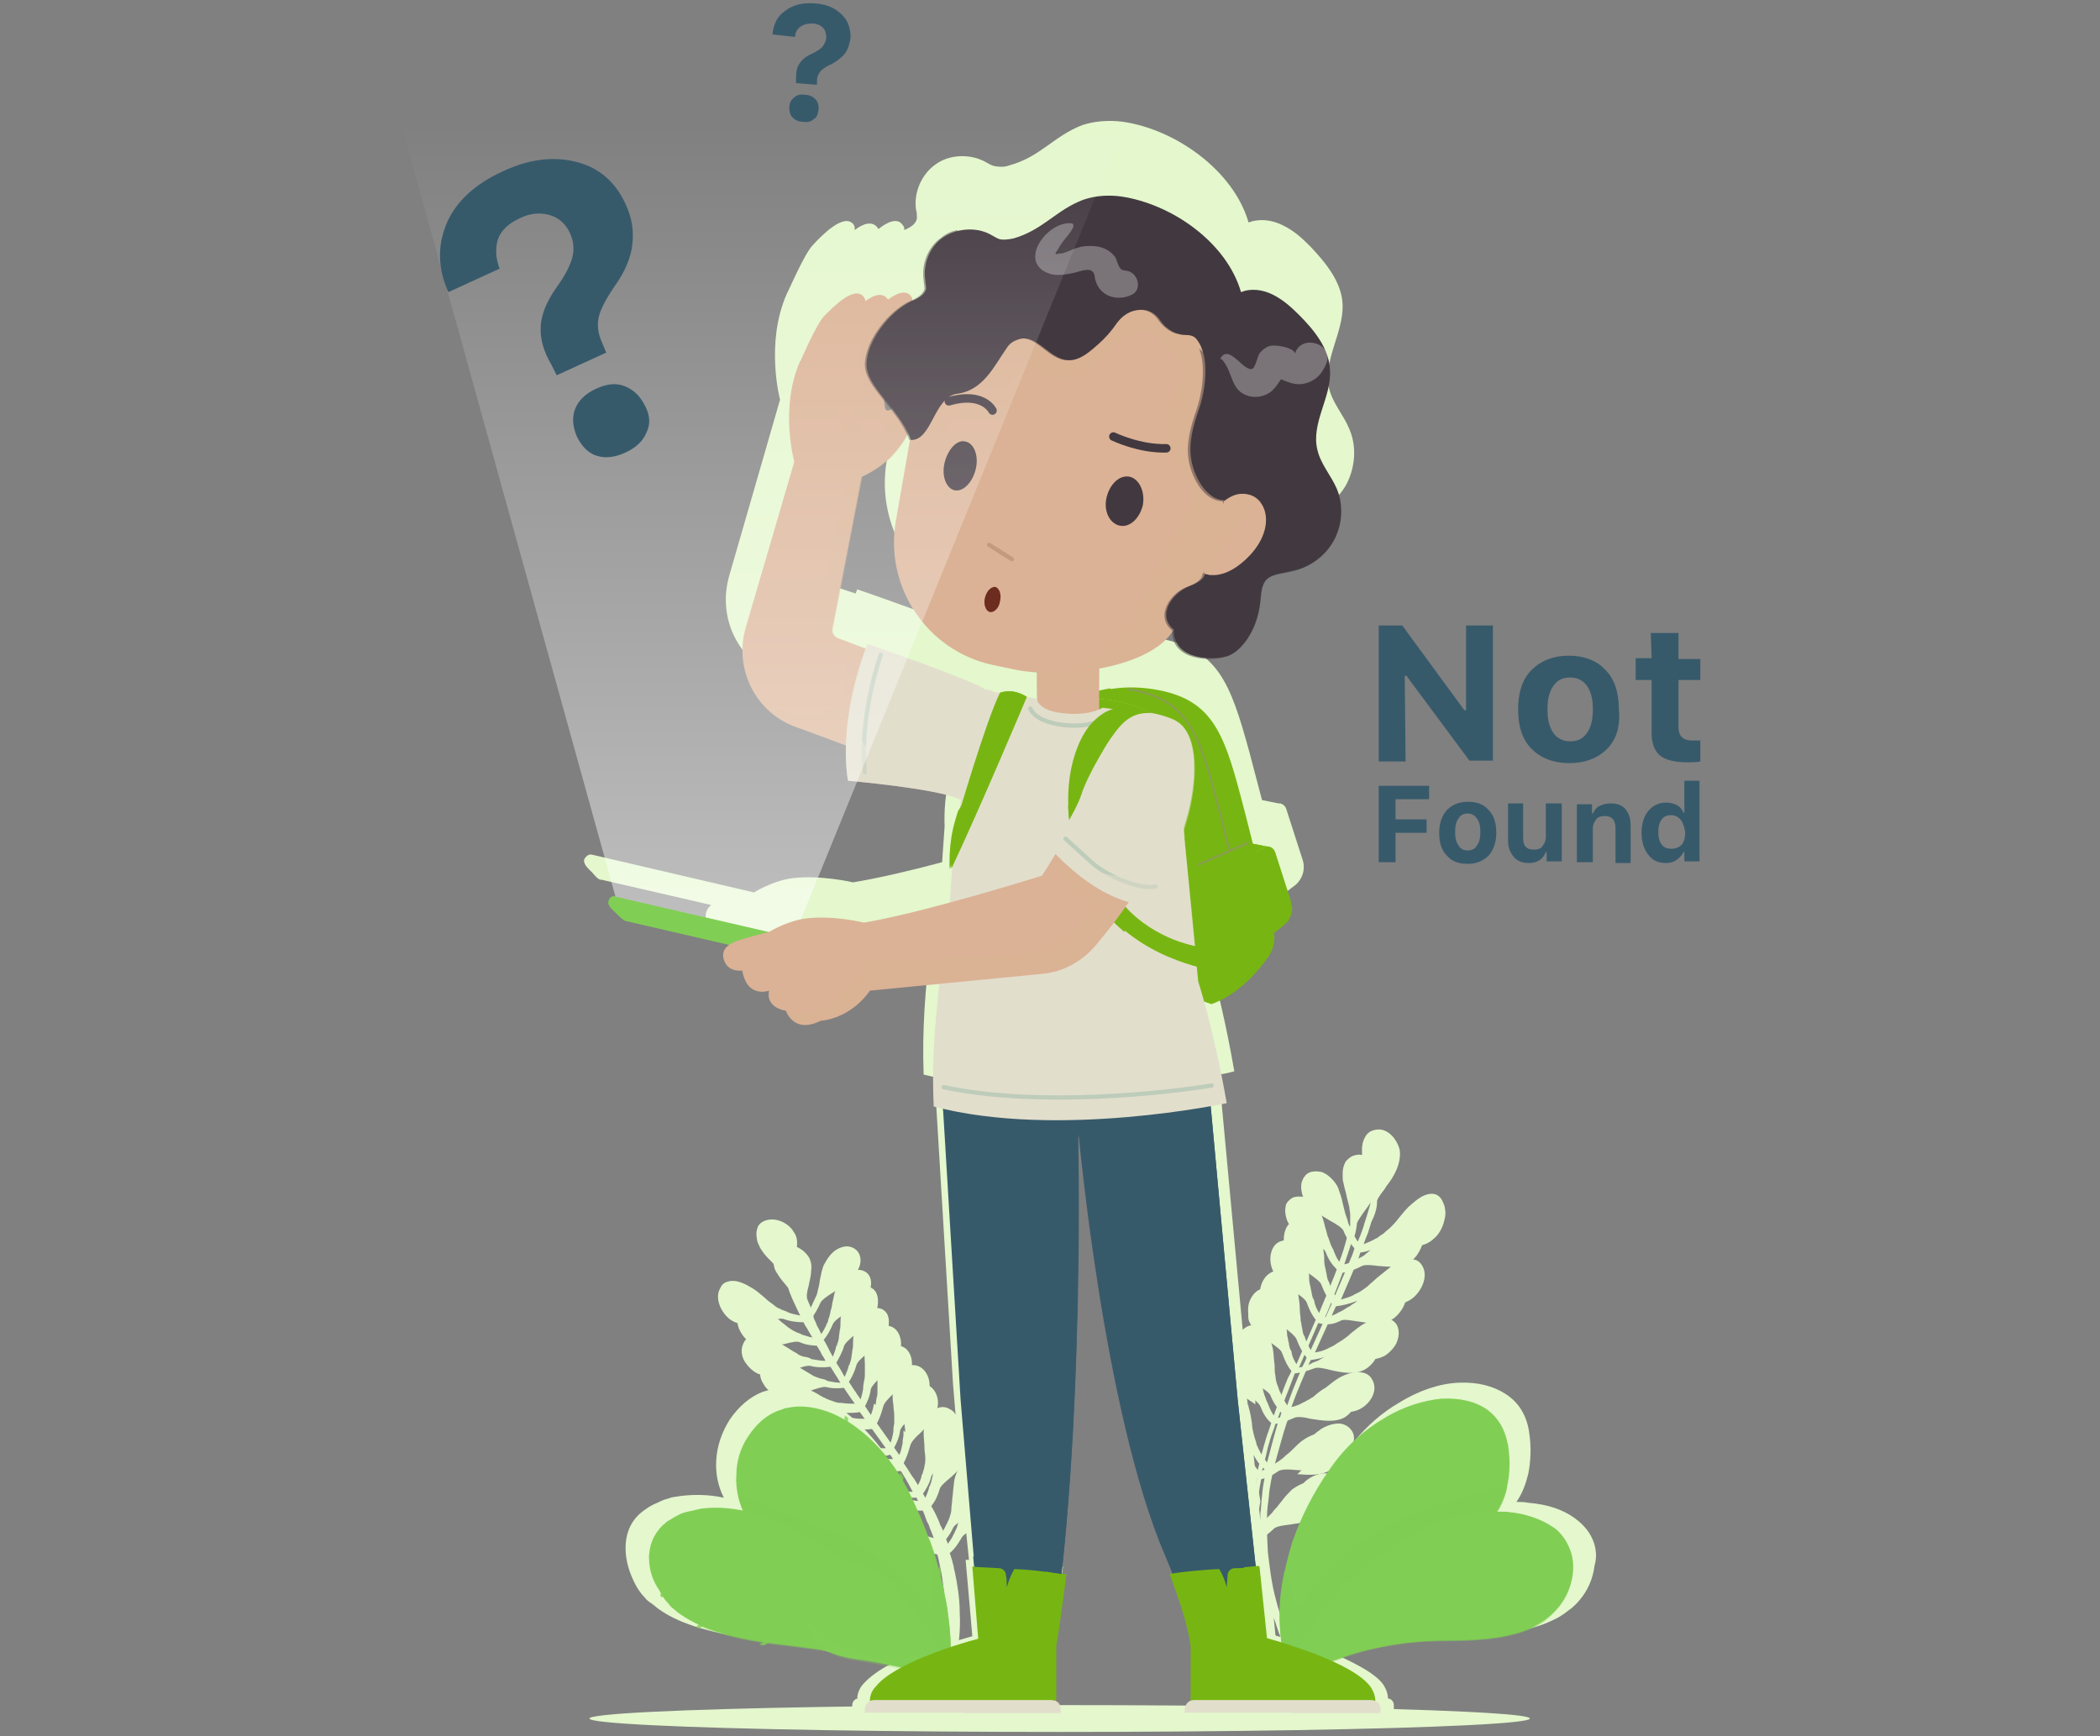 <?xml version="1.0" encoding="utf-8"?>
<!-- Generator: Adobe Illustrator 24.3.0, SVG Export Plug-In . SVG Version: 6.00 Build 0)  -->
<svg version="1.1" id="Layer_1" xmlns="http://www.w3.org/2000/svg" xmlns:xlink="http://www.w3.org/1999/xlink" x="0px" y="0px"
	 viewBox="0 0 250.1 206.8" style="enable-background:new 0 0 250.1 206.8;" xml:space="preserve">
<rect x="0" y="0" width="250.1" height="206.8" fill="#808080" stroke="none"/>
<style type="text/css">
	.st0{fill:#E4F7CD;}
	.st1{fill:#81CE55;}
	.st2{opacity:0.5;fill:#81CE55;enable-background:new    ;}
	.st3{opacity:0.8;fill:#81CE55;enable-background:new    ;}
	.st4{opacity:0.7;fill:#81CE55;enable-background:new    ;}
	.st5{opacity:0.3;fill:#81CE55;enable-background:new    ;}
	.st6{fill:#DBB295;}
	.st7{opacity:0.5;fill:#DBB295;enable-background:new    ;}
	.st8{fill:#E2DECC;}
	.st9{fill:none;stroke:#BECCBA;stroke-width:0.507;stroke-linecap:round;stroke-linejoin:round;stroke-miterlimit:10;}
	.st10{opacity:0.5;fill:#E2DECC;enable-background:new    ;}
	.st11{fill:#77B612;}
	
		.st12{opacity:0.8;fill:none;stroke:#8D995B;stroke-width:0.254;stroke-linecap:round;stroke-linejoin:round;stroke-miterlimit:10;enable-background:new    ;}
	.st13{fill:#375A6B;}
	.st14{fill:#423940;}
	.st15{fill:#6D2C20;}
	.st16{fill:none;stroke:#C49A7F;stroke-width:0.507;stroke-linecap:round;stroke-linejoin:round;stroke-miterlimit:10;}
	.st17{fill:none;stroke:#423940;stroke-width:1.015;stroke-linecap:round;stroke-miterlimit:10;}
	.st18{opacity:0.5;}
	.st19{opacity:0.3;}
	.st20{fill:#FFFFFF;}
	.st21{opacity:0.5;fill:url(#XMLID_2_);enable-background:new    ;}
</style>
<g>
	<path id="XMLID_418_" class="st0" d="M189.2,182.5c-0.4-0.6-1-1.2-1.7-1.7s-1.5-0.9-2.4-1.2s-1.9-0.5-3.1-0.6
		c-0.5-0.1-0.9-0.1-1.4-0.1c0.7-1,1.1-2.1,1.4-3.3c0.3-1.5,0.4-3.2,0.1-5.1c-0.3-1.9-1.2-3.4-2.7-4.4s-3.4-1.5-5.7-1.4
		c-2.2,0.1-4.7,0.9-7.1,2.4c-1.9,1.1-3.8,2.7-5.4,4.7c0.1-0.5,0.1-1-0.3-1.5c-0.3-0.4-0.7-0.6-1.1-0.7c-1.1-0.2-2.4,0.5-2.7,0.8
		c-0.5,0.3-0.9,0.8-1.3,1.2c-0.3,0.3-0.6,0.6-0.9,0.9c-0.2,0.2-0.4,0.4-0.7,0.6c-0.1,0.1-0.5,0.3-0.7,0.5c-0.1,0.1-0.2,0.1-0.2,0.1
		c-0.5,0.4-1,0.6-1.5,0.8c0,0,0.4-1.5,0.8-2.9c0.2-0.7,0.4-1.4,0.6-2c0.2-0.5,0.3-0.9,0.3-0.9c0.8-0.1,1.6-0.4,2.3-0.8
		c0.4-0.2,1.2-0.1,2.1,0.1c1.3,0.2,3.1,0.5,4.3-0.3c1-0.6,2-2.1,1.2-3.4c-0.2-0.4-0.6-0.7-1.1-0.8c-1.1-0.3-2.4,0.4-2.8,0.6
		c-0.5,0.3-1,0.7-1.5,1.1c-0.3,0.3-0.6,0.6-1,0.8c-0.2,0.2-0.5,0.4-0.8,0.5c-0.1,0.1-0.5,0.3-0.7,0.4c-0.1,0.1-0.2,0.1-0.2,0.1
		c-0.5,0.3-1,0.5-1.5,0.6c0,0,0.5-1.4,1.1-2.8c0.3-0.7,0.6-1.4,0.8-1.9s0.4-0.9,0.4-0.9c0.8-0.1,1.6-0.3,2.4-0.6
		c0.4-0.2,1.2,0,2.1,0.2c1.4,0.3,3,0.6,4.3-0.1c0.5-0.3,1.1-0.9,1.4-1.5c0.3-0.7,0.4-1.4,0.1-2.1c-0.2-0.4-0.6-0.7-1.1-0.9
		c-1.1-0.3-2.5,0.5-2.9,0.7c-0.5,0.3-1,0.7-1.5,1.1c-0.3,0.3-0.7,0.6-1,0.8s-0.5,0.3-0.8,0.5c-0.1,0.1-0.5,0.3-0.7,0.4
		c-0.1,0-0.2,0.1-0.2,0.1c-0.6,0.3-1,0.4-1.6,0.5l2.5-5.5c0.8-0.1,1.6-0.3,2.4-0.6c0.4-0.2,1.2,0,2.1,0.1c1.4,0.3,3,0.6,4.4-0.3
		c1.1-0.7,2.2-2.6,1.4-4c-0.3-0.5-0.6-0.7-1.1-0.8c-1.2-0.2-2.5,0.7-2.8,1c-0.5,0.4-1,0.8-1.5,1.2c-0.3,0.3-0.7,0.6-1,0.9
		c-0.2,0.2-0.5,0.4-0.8,0.6c-0.1,0.1-0.5,0.3-0.7,0.4c-0.1,0-0.2,0.1-0.2,0.1c-0.5,0.3-1,0.4-1.6,0.6c0,0,0.6-1.4,1.2-2.8
		c0.3-0.7,0.6-1.4,0.8-1.9s0.3-0.9,0.3-0.9c0.8-0.1,1.6-0.4,2.4-0.8c0.4-0.2,1.2-0.1,2.1,0c1.4,0.1,3.1,0.3,4.3-0.9
		c0.5-0.4,1-1.2,1.2-2.1c0.1-0.4,0.2-0.8,0.1-1.3c0-0.4-0.2-0.8-0.4-1.2c-0.3-0.5-0.7-0.7-1.2-0.7c-1.2,0-2.3,1.2-2.7,1.5
		c-0.5,0.5-0.9,1-1.3,1.5c-0.3,0.4-0.6,0.7-0.9,1c-0.2,0.2-0.5,0.4-0.8,0.7c-0.1,0.1-0.5,0.3-0.7,0.5c-0.1,0.1-0.2,0.1-0.2,0.1
		c-0.5,0.3-1,0.5-1.5,0.7c0,0,0.2-0.6,0.5-1.3c0.2-0.6,0.4-1.3,0.4-1.3c0.4-0.8,0.7-1.6,0.7-2.5c0-0.2,0.2-0.5,0.4-0.8
		s0.5-0.6,0.7-1c0.9-1.1,1.8-2.7,1.6-4.3c-0.3-1.3-1.5-2.8-3-2.4l0,0c-0.5,0.1-0.9,0.4-1.1,0.8c-0.3,0.5-0.4,1-0.4,1.6
		c0,0.5,0,1,0.1,1.2c0.1,0.6,0.3,1.2,0.5,1.7c0.1,0.4,0.2,0.8,0.3,1.2c0,0.3,0.1,0.6,0.1,1c0,0.2,0,0.6,0,0.8c0,0.1,0,0.2,0,0.2
		c0,0.1,0,0.2,0,0.3c0,0-0.3,1.1-0.7,2.3c-0.3,1.1-0.8,2.2-0.8,2.2c-0.3-0.5-0.6-0.9-0.8-1.5c0-0.1-0.1-0.1-0.1-0.2
		c-0.1-0.2-0.3-0.6-0.3-0.8c-0.1-0.3-0.2-0.6-0.3-0.9c-0.1-0.4-0.2-0.8-0.3-1.2c-0.1-0.6-0.3-1.1-0.5-1.7c-0.1-0.4-0.9-1.6-2-2
		c-0.5-0.1-0.9-0.1-1.3,0c-0.3,0.1-0.6,0.3-0.7,0.5c-0.2,0.2-0.3,0.5-0.4,0.8c-0.1,0.6,0,1.2,0.2,1.7c0.5,1.2,2,2.1,3.2,2.8
		c0.7,0.4,1.4,0.8,1.6,1.2c0.3,0.8,0.8,1.5,1.3,2.1c0,0-0.1,0.4-0.3,0.9s-0.5,1.2-0.8,1.9c-0.6,1.4-1.2,2.8-1.2,2.8
		c-0.3-0.5-0.5-0.9-0.7-1.5c0-0.1,0-0.1-0.1-0.2c-0.1-0.2-0.2-0.6-0.2-0.8c-0.1-0.3-0.1-0.6-0.2-0.9c-0.1-0.4-0.1-0.8-0.1-1.3
		c-0.1-0.6-0.1-1.2-0.3-1.8c-0.1-0.4-0.6-1.8-1.6-2.3c-0.4-0.2-0.9-0.3-1.4-0.2c-1.4,0.3-1.7,2-1.4,3.2c0.3,1.4,1.7,2.4,2.9,3.2
		c0.7,0.5,1.4,1,1.5,1.4c0.3,0.8,0.7,1.6,1.2,2.2l-2.5,5.5c-0.3-0.5-0.5-0.9-0.7-1.5c0-0.1,0-0.1-0.1-0.2c-0.1-0.2-0.2-0.6-0.2-0.8
		c-0.1-0.3-0.1-0.7-0.2-1c0-0.4-0.1-0.9-0.1-1.3c0-0.6-0.1-1.3-0.2-1.9c-0.1-0.4-0.4-1.9-1.4-2.5c-0.4-0.3-0.9-0.3-1.4-0.2
		c-0.7,0.2-1.2,0.7-1.5,1.4s-0.3,1.4-0.2,2c0.3,1.5,1.7,2.5,2.8,3.3c0.7,0.5,1.3,1,1.5,1.4c0.3,0.8,0.7,1.6,1.2,2.2
		c0,0-0.1,0.4-0.4,0.9c-0.2,0.5-0.5,1.2-0.8,1.9c-0.6,1.4-1.1,2.9-1.1,2.9c-0.3-0.5-0.6-0.9-0.8-1.5c0-0.1-0.1-0.1-0.1-0.2
		c-0.1-0.2-0.2-0.6-0.3-0.8c-0.1-0.3-0.2-0.7-0.2-1c-0.1-0.4-0.1-0.9-0.1-1.3c-0.1-0.6-0.1-1.3-0.2-1.9c-0.1-0.4-0.4-2-1.4-2.6
		c-0.4-0.3-0.9-0.3-1.4-0.2c-0.3,0.1-0.6,0.3-0.8,0.5l-2.8-30.1V128c1.2-0.2,1.8-0.4,1.8-0.4c-1-5.8-2.1-10.1-2.8-12.7l1,0.4
		c3.5-1.3,6-4.2,7.2-6c0.6-0.8,0.8-1.9,0.6-2.9c0.5-0.4,0.9-0.7,1.3-1c0.9-0.8,1.2-2,0.8-3.1l-1.9-5.9c-0.1-0.4-0.5-0.7-0.8-0.7h0.1
		h-0.1c0,0,0,0-0.1,0l-2-0.4c-0.5-1.9-1-3.8-1.5-5.7c-2.3-8.4-3.8-12.4-11-13.6c-2.8-0.5-5.1-0.2-6.8,0.2v-2.8
		c3.9-0.7,7.5-2.2,9.1-4.5l0.2-0.3c-0.1,3.9,5,3.9,6.8,3.3c0.8-0.3,1.4-0.9,2-1.6c1.1-1.5,1.8-3.3,2-5.1c0.1-0.9,0.1-1.9,0.7-2.6
		c0.8-1,2.2-1,3.4-1.2c2.2-0.4,4.2-1.9,5.2-3.8c1-2,1.2-4.4,0.3-6.5c-0.7-1.7-2-3.1-2.4-4.8c-0.8-3.3,1.7-6.6,1.6-10
		c-0.1-2.7-2-5-3.9-7c-1-1-2-1.9-3.3-2.5c-1.2-0.6-2.7-0.8-4-0.3c-1.8-6.2-8.7-11.1-15-12c-1.6-0.2-3.3-0.1-4.8,0.4
		c-3.4,1.3-5,3.8-8.7,4.8c-0.5,0.2-1.1,0.2-1.7,0.1c-0.5-0.1-0.9-0.4-1.3-0.6c-1.8-0.9-4.2-0.8-5.8,0.4c-1.7,1.2-2.6,3.4-2.3,5.4
		c0.1,0.3,0.1,0.7,0.1,1c-0.1,0.7-0.8,1.1-1.5,1.4c0-0.2,0-0.4-0.2-0.6c-0.6-0.9-1.8-0.4-2.9,0.5c0-0.1,0-0.1-0.1-0.2
		c-0.6-0.8-1.7-0.5-2.7,0.3c0-0.2,0-0.4-0.1-0.6c-1.1-1.6-3.9,1.3-4.9,2.4c-1,1-3,5.7-3.1,5.8l0,0c-2.6,5.9-0.8,12.6-0.8,12.6
		l-6,20.8C85.3,73.6,88,79,93.1,80.8c1.9,0.7,4.1,1.5,6.2,2.3c-0.1,2.8,0.3,4.4,0.3,4.4s11,0.9,14,2.3l0,0c-0.1,0.8-0.2,1.6-0.4,2.4
		l0,0c-0.9,2.9-0.7,6.2-0.7,6.2l0,0c-0.1,1.4-0.2,2.8-0.3,4.3c-3.7,1-7.6,1.9-10.6,2.4c0,0-3.8-0.9-7.2-0.5
		c-2.4,0.3-4.6,1.7-4.6,1.7l0,0l-19.3-4.5c-0.4-0.1-0.7,0.2-0.9,0.5c-0.2,0.6,0.4,1.1,0.9,1.6c0.6,0.7,0.8,0.9,1.2,0.9l13,3
		c-0.5,0.4-0.8,1-0.6,1.8c0.5,1.7,2.3,1.4,2.3,1.4s0.2,1.7,1.2,2.4c1,0.6,2.1,0.3,2.1,0.3s-0.6,2,2.1,2.5c0,0,1,3,4.3,1.2
		c4.1-0.4,6.2-3.7,6.2-3.7l8.5-0.8c-0.6,4.8-1,9.8-0.8,15.1c0.4,0.1,0.9,0.2,1.3,0.3v0.1l2.2,36.5l0.3,3.6c-0.1-0.1-0.1-0.2-0.2-0.3
		s-0.2-0.2-0.4-0.3c-0.3-0.2-0.6-0.3-0.9-0.3c-0.5,0-0.9,0.2-1.3,0.5c-0.9,0.8-1,2.2-1,2.6c0,0.6,0.1,1.2,0.1,1.8
		c0,0.4,0.1,0.8,0.1,1.2c0,0.3,0,0.6-0.1,0.9c0,0.2-0.1,0.5-0.2,0.8c0,0.1,0,0.2-0.1,0.2c-0.1,0.6-0.3,1-0.6,1.5
		c0,0-0.7-1.2-1.3-2.3c-0.4-0.6-0.7-1.1-1-1.5s-0.5-0.7-0.5-0.7c0.4-0.7,0.7-1.4,0.8-2.2c0.1-0.4,0.7-1,1.3-1.6
		c0.9-1,2.1-2.2,2.2-3.6c0.1-1.1-0.6-2.6-2-2.6c-0.5,0-0.9,0.2-1.3,0.5c-0.9,0.8-1,2.2-1.1,2.6c0,0.6,0,1.1,0.1,1.7
		c0,0.4,0.1,0.8,0.1,1.2c0,0.3,0,0.6,0,0.9c0,0.1-0.1,0.5-0.1,0.8c0,0.1,0,0.2,0,0.2c-0.1,0.6-0.2,1-0.4,1.5l-3.1-4.3
		c0.4-0.7,0.7-1.4,0.8-2.2c0.1-0.4,0.7-1,1.3-1.6c1-1,2.2-2.2,2.3-3.5c0.1-1.1-0.4-2.5-1.8-2.5c-0.5,0-0.9,0.2-1.3,0.5
		c-0.9,0.7-1.2,2.1-1.2,2.5c-0.1,0.5,0,1.1,0,1.6c0,0.4,0,0.8,0,1.1s0,0.6-0.1,0.9c0,0.1-0.1,0.5-0.1,0.7c0,0.1,0,0.2,0,0.2
		c-0.1,0.6-0.2,1-0.4,1.5c0,0-0.8-1.1-1.5-2.2c-0.7-1.1-1.4-2.2-1.4-2.2c0.4-0.7,0.8-1.4,1-2.1c0.1-0.4,0.7-0.9,1.4-1.5
		c1-0.9,2.3-2,2.6-3.2c0.1-0.5,0.1-1.1-0.1-1.6s-0.6-0.8-1.3-0.9c-0.5,0-0.9,0.1-1.3,0.3c-1,0.6-1.4,1.9-1.5,2.3
		c-0.1,0.5-0.2,1.1-0.2,1.6c0,0.4,0,0.8-0.1,1.1c0,0.3-0.1,0.5-0.1,0.9c0,0.1-0.1,0.5-0.2,0.7c0,0.1,0,0.2-0.1,0.2
		c-0.1,0.6-0.3,1-0.5,1.5c0,0-0.2-0.3-0.4-0.7c-0.2-0.4-0.6-1-0.9-1.6s-0.6-1.2-0.9-1.6c-0.2-0.4-0.4-0.7-0.4-0.7
		c0.5-0.6,0.9-1.3,1.2-2c0.2-0.4,0.8-0.8,1.6-1.3c1.1-0.8,2.5-1.7,3-2.9c0.4-0.9,0.2-2.2-1.1-2.5c-0.4-0.1-0.9,0-1.3,0.2
		c-1.1,0.5-1.6,1.7-1.8,2c-0.2,0.5-0.3,1-0.4,1.5c-0.1,0.4-0.1,0.7-0.2,1.1c-0.1,0.3-0.1,0.5-0.2,0.8c0,0.1-0.2,0.5-0.3,0.7
		c0,0.1-0.1,0.2-0.1,0.2c-0.2,0.5-0.4,0.9-0.7,1.4c0,0-0.2-0.5-0.5-1.1c-0.1-0.3-0.2-0.5-0.3-0.7c-0.1-0.2-0.1-0.3-0.1-0.3
		c-0.1-0.7-0.4-1.4-0.8-2.1c-0.2-0.4-0.1-1.1,0.1-1.8c0.1-0.6,0.3-1.3,0.3-1.9c0.1-0.6,0-1.3-0.4-1.8c-0.5-0.9-2-1.8-3.4-1.3l0,0
		c-0.5,0.2-0.8,0.5-0.9,0.9c-0.2,0.5-0.1,1.1,0,1.6c0.2,0.5,0.4,0.9,0.5,1c0.3,0.5,0.7,0.9,1.1,1.3c0.3,0.3,0.6,0.6,0.8,0.9
		c0.2,0.2,0.3,0.4,0.5,0.7c0.1,0.1,0.3,0.4,0.4,0.6c0,0.1,0.1,0.1,0.1,0.2c0.1,0.1,0.1,0.2,0.1,0.3c0,0,0.1,0.2,0.2,0.6
		c0.1,0.4,0.3,0.8,0.5,1.3c0.4,0.9,0.9,1.9,0.9,1.9c-0.5-0.1-1-0.2-1.5-0.4c0,0-0.1-0.1-0.2-0.1c-0.2-0.1-0.6-0.2-0.7-0.3
		c-0.3-0.1-0.6-0.3-0.8-0.5c-0.3-0.2-0.7-0.5-1-0.8c-0.5-0.4-0.9-0.8-1.4-1.1c-0.4-0.2-1.6-1.1-2.8-0.9c-0.5,0.1-0.9,0.3-1.1,0.8
		c-0.8,1.3,0.2,3.1,1.2,3.8c1.3,0.9,3,0.5,4.3,0.2c0.8-0.2,1.6-0.4,2-0.3c0.8,0.3,1.6,0.4,2.4,0.4c0,0,0.1,0.3,0.4,0.7
		c0.2,0.4,0.6,1,0.9,1.6s0.7,1.1,0.9,1.6c0.3,0.4,0.4,0.7,0.4,0.7c-0.5,0-1-0.1-1.6-0.2c0,0-0.1,0-0.2-0.1c-0.2-0.1-0.6-0.2-0.8-0.2
		c-0.3-0.1-0.6-0.2-0.8-0.4c-0.4-0.2-0.7-0.4-1-0.6c-0.5-0.3-1-0.6-1.5-0.9c-0.4-0.2-1.7-0.8-2.9-0.5c-0.5,0.1-0.8,0.4-1,0.9
		c-0.3,0.7-0.2,1.4,0.2,2.1c0.4,0.6,0.9,1.1,1.5,1.4c1.4,0.6,3,0.1,4.3-0.4c0.8-0.3,1.6-0.6,2-0.5c0.8,0.2,1.6,0.2,2.4,0.1
		c0,0,0.7,1.1,1.4,2.2c0.7,1.1,1.5,2.2,1.5,2.2c-0.5,0-1,0-1.6-0.1c0,0-0.1,0-0.2,0c-0.2,0-0.6-0.1-0.8-0.2
		c-0.3-0.1-0.6-0.2-0.8-0.3c-0.1-0.1-0.3-0.1-0.4-0.2c-0.1,0-0.1-0.1-0.2-0.1c-0.2-0.1-0.3-0.2-0.5-0.3c-0.5-0.3-1-0.5-1.6-0.7
		c-0.4-0.1-1.8-0.6-2.8-0.1c-0.1,0.1-0.3,0.1-0.4,0.2c-0.6,0.1-1.1,0.2-1.7,0.4c-1.5,0.6-2.8,1.7-3.9,3.3c-1,1.6-1.5,3.2-1.6,4.8
		s0.2,3.1,0.9,4.5c-1.8-0.4-3.6-0.4-5.2-0.2c-0.5,0.1-1,0.1-1.4,0.3c-0.5,0.1-0.9,0.3-1.3,0.5c-0.8,0.3-1.5,0.8-2.1,1.3
		c-1.2,1.1-1.7,2.5-1.7,4.1s0.5,3,1.1,4.2c0.3,0.6,0.7,1.2,1.2,1.7c0.2,0.3,0.5,0.5,0.8,0.7s0.6,0.5,0.9,0.7
		c2.5,1.8,6.5,2.9,11.7,3.6c2.5,0.3,4.9,0.6,7.3,1c0.8,0.4,1.8,0.6,2.9,0.8c2,0.3,4,0.7,5.7,1.1c-1.4,0.7-2.6,1.6-3.3,2.4
		c0,0-0.7,0.7-0.7,1.7h0.2c-0.4,0-0.8,0.3-0.8,0.8v0.8h24.4v-0.8c0-0.4-0.3-0.8-0.8-0.8h0.2v-6.8c0.4-2.4,0.8-5.5,1.3-8.9
		c-0.1,0-0.3-0.1-0.5-0.1c2.8-25.6,2.1-55.7,2.1-55.7s3.1,35.5,10.9,53.5c0.3,0.7,0.6,1.4,0.9,2.1c-0.2,0-0.3,0.1-0.4,0.1
		c1.2,3.4,2.3,6.5,2.7,9v6.8h0.1c-0.4,0-0.8,0.3-0.8,0.8v0.8H166v-0.8c0-0.4-0.3-0.8-0.8-0.8h0.1c0-0.9-0.6-1.7-0.6-1.7
		c-0.9-1.2-2.8-2.2-4.9-3.2c0.5-0.2,1.1-0.4,1.6-0.6c1.7-0.6,3.8-1.1,6-1.5s4.5-0.5,6.8-0.6c4.6,0,8.1-0.4,10.7-1.7
		c0.7-0.3,1.3-0.7,1.8-1.1c0.6-0.4,1.1-0.9,1.5-1.4c0.9-1.1,1.5-2.4,1.7-4C190.3,185.1,190,183.7,189.2,182.5z M115.4,185.8
		c-0.1,0-0.3,0-0.4,0l0.8,9.1c-0.7,0.2-1.7,0.5-2.8,0.8c0.2-1.3,0.3-2.8,0.3-4.3c0-1.9-0.3-3.8-0.6-5.2c-0.1-0.4-0.1-0.7-0.2-1
		s-0.1-0.5-0.2-0.7c-0.1-0.4-0.2-0.6-0.2-0.6c0.6-0.5,1.1-1.2,1.4-1.9c0.2-0.4,0.8-0.7,1.4-1.1L115.4,185.8z M112.5,191.4
		c0,1.1,0,2.3-0.2,3.3c0-0.9-0.1-2-0.3-3.1c-0.1-1.1-0.4-2.3-0.7-3.5c-0.3-1.2-0.6-2.6-1.1-3.9c0-0.1-0.1-0.3-0.1-0.4
		c0.4,0.1,0.8,0.2,1.2,0.3c0,0,0.1,0.2,0.2,0.6c0.1,0.2,0.1,0.4,0.2,0.7s0.1,0.6,0.2,0.9C112.2,187.7,112.5,189.5,112.5,191.4z
		 M151.7,192.7c0.3,0.8,0.5,1.6,0.8,2.3c-0.2-0.1-0.4-0.1-0.6-0.2L151.7,192.7z M155.1,182.8c-1,3-1.5,6-1.6,8.4
		c0,1.6,0,2.9,0.2,4.1c-0.1,0-0.1,0-0.2-0.1c-0.5-1.3-1.1-2.9-1.5-4.5c-0.6-2.1-0.8-4.2-1-5.8c-0.1-1.6-0.1-2.7-0.1-2.7
		c0.7-0.4,1.3-0.9,2-1.4c0.4-0.3,1.1-0.4,2-0.5c0.4-0.1,0.9-0.1,1.3-0.2C155.7,181,155.4,181.9,155.1,182.8z M150.3,178.2
		c-0.1,0.8-0.1,1.5-0.2,2.1c0,0.3,0,0.6,0,0.8l-0.8-7.8c0.4,0.8,0.9,1.4,1.5,1.9C150.8,175.2,150.4,176.7,150.3,178.2z M153.8,174.3
		c0.4-0.2,1.2-0.2,2.1-0.2c1.3,0.1,2.8,0.1,3.9-0.5l0,0c-0.5,0.6-0.9,1.3-1.3,2c-0.2-0.1-0.3-0.1-0.5-0.1c-1.2-0.1-2.3,0.7-2.6,1
		c-0.4,0.4-0.8,0.8-1.1,1.3c-0.2,0.3-0.5,0.7-0.7,1c-0.2,0.2-0.4,0.4-0.6,0.7c-0.1,0.1-0.4,0.4-0.6,0.6c-0.1,0.1-0.1,0.1-0.2,0.2
		c-0.4,0.4-0.8,0.7-1.3,1.1c0,0,0-0.4,0-0.9c0-0.6,0.1-1.3,0.2-2.1c0.1-1.5,0.5-3,0.5-3C152.3,175.1,153,174.8,153.8,174.3z
		 M149.7,164.9c0.7,0.5,1.4,0.9,1.6,1.3c0.3,0.8,0.8,1.5,1.3,2.1c0,0-0.1,0.4-0.3,0.9s-0.4,1.3-0.6,2c-0.4,1.5-0.8,3-0.8,3
		c-0.3-0.4-0.6-0.8-0.9-1.4c0-0.1-0.1-0.1-0.1-0.2c-0.1-0.2-0.3-0.6-0.3-0.8c-0.1-0.3-0.2-0.6-0.3-1s-0.2-0.9-0.2-1.3
		c-0.1-0.6-0.2-1.3-0.4-1.9c0-0.1,0-0.2-0.1-0.3l-0.3-2.5l-0.1-1C148.7,164.2,149.2,164.6,149.7,164.9z M152.1,95.7H152H152.1z
		 M151.7,95.7c-0.1,0-0.2,0.1-0.2,0.1C151.5,95.8,151.6,95.7,151.7,95.7z M151.9,95.7c-0.1,0-0.1,0-0.2,0
		C151.8,95.7,151.8,95.7,151.9,95.7z M104.9,41.1c-0.1,0-0.2,0.1-0.3,0c-0.2,0-0.3-0.4-0.3-0.8C104.5,40.5,104.7,40.8,104.9,41.1z
		 M98.3,69.5c-0.5-0.2-0.7-0.7-0.6-1.1l3.7-19c0,0,2.1-0.9,3.6-2.4c1-1,1.6-1.9,2-2.7c0.1,0.2,0.2,0.4,0.3,0.6l-1.7,10
		c-1.4,8.2,3.9,16.2,12.1,17.9l2.5,0.5c0.9,0.2,1.9,0.3,3,0.4v3.5c-0.1-0.1-0.1-0.2-0.2-0.3l-1.1-0.2c-1.7-1.1-3.3-0.5-3.3-0.5l0,0
		l-1.8-0.3c-1.3-1.1-14.7-5.7-14.7-5.7c-0.1,0.2-0.1,0.3-0.2,0.5L98.3,69.5z M110.9,175.9c0.1-0.4,0.7-1,1.4-1.5
		c0.7-0.6,1.5-1.3,1.9-2.2l0.2,2.4c-0.6,0.8-0.8,1.8-0.8,2.2c-0.1,0.6-0.1,1.2-0.2,1.8c0,0.4-0.1,0.8-0.1,1.2c0,0.3-0.1,0.6-0.2,0.9
		c0,0.1-0.2,0.5-0.3,0.7c0,0.1-0.1,0.2-0.1,0.2c-0.2,0.5-0.5,0.9-0.8,1.4c0,0-0.1-0.3-0.3-0.8c-0.1-0.2-0.2-0.5-0.3-0.8
		c-0.1-0.3-0.2-0.6-0.4-0.9c-0.3-0.6-0.5-1.2-0.7-1.7c-0.2-0.4-0.4-0.7-0.4-0.7C110.3,177.4,110.7,176.7,110.9,175.9z M109.5,179.1
		c0.2,0.4,0.5,1,0.7,1.6c0.1,0.3,0.2,0.6,0.4,0.9c0.1,0.3,0.2,0.6,0.3,0.8c0.2,0.5,0.3,0.8,0.3,0.8c-0.5-0.1-0.9-0.3-1.3-0.4
		c-0.5-1.5-1.1-2.9-1.7-4.4c0.3,0,0.7,0,1,0C109.1,178.4,109.3,178.7,109.5,179.1z M106.4,173.9c0.3,0.4,0.6,1,1,1.5
		c0.7,1.1,1.3,2.3,1.3,2.3c-0.4,0-0.7-0.1-1.1-0.1c-0.2-0.5-0.5-1-0.7-1.5c-0.5-0.9-1-1.8-1.6-2.7c0.2,0,0.4,0,0.6-0.1
		C106,173.2,106.2,173.5,106.4,173.9z M102.4,168.2l3.1,4.3c-0.2,0-0.4,0-0.6,0c-1.3-1.7-2.7-3.1-4.1-4.2
		C101.3,168.3,101.9,168.3,102.4,168.2z"/>
	<ellipse id="XMLID_415_" class="st0" cx="126.2" cy="204.7" rx="56" ry="1.6"/>
	<g id="XMLID_374_">
		<path id="XMLID_413_" class="st0" d="M159.7,157.3c0.4-0.2,1.2,0,2,0.1c1.3,0.2,2.9,0.5,4.2-0.3c1-0.7,2.1-2.4,1.3-3.8
			c-0.2-0.4-0.6-0.7-1.1-0.8c-1.1-0.2-2.4,0.7-2.7,0.9c-0.5,0.4-1,0.8-1.4,1.2c-0.3,0.3-0.6,0.6-1,0.8c-0.2,0.2-0.5,0.3-0.8,0.5
			c-0.1,0.1-0.5,0.3-0.7,0.4c-0.1,0-0.2,0.1-0.2,0.1c-0.5,0.3-1,0.4-1.5,0.5c0,0,0.6-1.3,1.1-2.7c0.3-0.7,0.5-1.3,0.7-1.8
			s0.3-0.8,0.3-0.8c0.8-0.1,1.5-0.4,2.3-0.8c0.4-0.2,1.2-0.1,2,0c1.3,0.1,2.9,0.3,4.1-0.8c0.5-0.4,0.9-1.2,1.2-2
			c0.1-0.4,0.2-0.8,0.1-1.2c0-0.4-0.2-0.8-0.4-1.1c-0.3-0.4-0.7-0.6-1.2-0.6c-1.1,0-2.2,1.1-2.6,1.4c-0.5,0.4-0.9,1-1.3,1.4
			c-0.3,0.3-0.6,0.7-0.9,1c-0.2,0.2-0.5,0.4-0.7,0.6c-0.1,0.1-0.5,0.3-0.7,0.4c-0.1,0.1-0.2,0.1-0.2,0.1c-0.5,0.3-1,0.5-1.5,0.6
			c0,0,0.2-0.6,0.4-1.2c0.2-0.6,0.4-1.2,0.4-1.2c0.4-0.7,0.6-1.5,0.7-2.4c0-0.2,0.2-0.5,0.4-0.8s0.4-0.6,0.7-1
			c0.8-1.1,1.8-2.6,1.5-4.1c-0.3-1.2-1.4-2.7-2.8-2.3l0,0c-0.5,0.1-0.8,0.4-1.1,0.7c-0.3,0.5-0.4,1-0.4,1.5s0,0.9,0.1,1.1
			c0.1,0.6,0.3,1.1,0.4,1.7c0.1,0.4,0.2,0.8,0.3,1.2c0,0.3,0.1,0.6,0.1,0.9c0,0.1,0,0.5,0,0.8c0,0.1,0,0.2,0,0.2c0,0.1,0,0.2,0,0.3
			c0,0-0.3,1.1-0.6,2.2c-0.3,1.1-0.7,2.1-0.7,2.1c-0.3-0.4-0.5-0.9-0.7-1.4c0,0,0-0.1-0.1-0.2c-0.1-0.2-0.3-0.6-0.3-0.7
			c-0.1-0.3-0.2-0.6-0.3-0.8c-0.1-0.4-0.2-0.8-0.3-1.1c-0.1-0.5-0.3-1.1-0.5-1.6c-0.1-0.4-0.8-1.5-1.9-1.9c-0.4-0.1-0.9-0.1-1.3,0
			c-0.3,0.1-0.5,0.3-0.7,0.5s-0.3,0.5-0.3,0.7c-0.1,0.5,0,1.1,0.2,1.6c0.5,1.2,1.9,2,3.1,2.6c0.7,0.4,1.4,0.8,1.5,1.2
			c0.3,0.8,0.7,1.4,1.3,2c0,0-0.1,0.3-0.3,0.8s-0.5,1.2-0.7,1.8c-0.6,1.3-1.1,2.6-1.1,2.6c-0.3-0.5-0.5-0.9-0.6-1.5
			c0,0,0-0.1-0.1-0.2c-0.1-0.2-0.2-0.6-0.2-0.8c-0.1-0.3-0.1-0.6-0.2-0.9c-0.1-0.4-0.1-0.8-0.1-1.2c-0.1-0.6-0.1-1.1-0.3-1.7
			c-0.1-0.4-0.6-1.7-1.6-2.2c-0.4-0.2-0.8-0.3-1.3-0.1c-1.3,0.3-1.6,1.9-1.3,3c0.3,1.3,1.7,2.3,2.7,3c0.7,0.5,1.3,0.9,1.5,1.3
			c0.3,0.8,0.6,1.5,1.1,2.1l-2.3,5.3c-0.3-0.5-0.5-0.9-0.6-1.5c0-0.1,0-0.1-0.1-0.2c-0.1-0.2-0.2-0.6-0.2-0.8
			c-0.1-0.3-0.1-0.6-0.2-0.9c0-0.4-0.1-0.8-0.1-1.2c0-0.6,0-1.2-0.2-1.8c-0.1-0.4-0.4-1.8-1.4-2.4c-0.4-0.2-0.8-0.3-1.3-0.2
			c-0.7,0.2-1.1,0.7-1.4,1.3c-0.3,0.6-0.3,1.4-0.2,1.9c0.3,1.4,1.6,2.4,2.6,3.2c0.7,0.5,1.3,0.9,1.4,1.3c0.3,0.8,0.6,1.5,1.1,2.1
			c0,0-0.1,0.3-0.4,0.8c-0.2,0.5-0.5,1.2-0.7,1.8c-0.5,1.3-1,2.7-1,2.7c-0.3-0.4-0.5-0.9-0.7-1.4c0,0,0-0.1-0.1-0.2
			c-0.1-0.2-0.2-0.6-0.3-0.8c-0.1-0.3-0.2-0.6-0.2-0.9c-0.1-0.4-0.1-0.8-0.1-1.3c0-0.6-0.1-1.2-0.2-1.8c-0.1-0.4-0.4-1.9-1.4-2.5
			c-0.4-0.2-0.8-0.3-1.3-0.2c-1.4,0.4-1.9,2.3-1.6,3.6c0.3,1.5,1.7,2.4,2.8,3.1c0.7,0.4,1.3,0.9,1.5,1.3c0.3,0.8,0.7,1.5,1.3,2
			c0,0-0.1,0.3-0.3,0.9c-0.2,0.5-0.4,1.2-0.6,1.9c-0.4,1.4-0.7,2.8-0.7,2.8c-0.3-0.4-0.6-0.8-0.9-1.3c0,0-0.1-0.1-0.1-0.2
			c-0.1-0.2-0.3-0.6-0.3-0.7c-0.1-0.3-0.2-0.6-0.3-0.9c-0.1-0.4-0.2-0.8-0.2-1.3c-0.1-0.6-0.2-1.2-0.3-1.8c-0.1-0.4-0.5-1.9-1.5-2.4
			c-0.4-0.2-0.8-0.3-1.3-0.1c-1.4,0.5-1.7,2.6-1.4,3.8c0.4,1.5,1.9,2.3,3.1,2.9c0.7,0.4,1.4,0.7,1.6,1.1c0.4,0.8,0.9,1.4,1.5,1.9
			c0,0-0.3,1.4-0.5,2.9c-0.1,0.7-0.1,1.5-0.2,2c0,0.5,0,0.9,0,0.9c-0.4-0.3-0.8-0.7-1.1-1.2c0,0-0.1-0.1-0.1-0.2
			c-0.1-0.2-0.4-0.5-0.5-0.7c-0.2-0.3-0.3-0.6-0.4-0.9c-0.2-0.4-0.3-0.8-0.4-1.3c-0.2-0.6-0.4-1.2-0.6-1.9c-0.2-0.4-0.8-1.9-1.8-2.3
			c-0.4-0.2-0.9-0.2-1.3,0.1c-0.7,0.4-1,1.2-1.2,2.1c-0.2,0.8,0,1.7,0.3,2.4c0.6,1.5,2.3,2.1,3.5,2.4c0.8,0.2,1.5,0.5,1.8,0.8
			c0.5,0.7,1.2,1.2,1.8,1.6c0,0,0,1,0.1,2.6s0.4,3.6,1,5.7c0.5,2,1.3,4,1.9,5.4c0.3,0.7,0.7,1.3,0.9,1.7c0.1,0.2,0.2,0.4,0.3,0.5
			s0.1,0.2,0.1,0.2c0.1,0.2,0.4,0.2,0.5,0.1c0.2-0.1,0.2-0.4,0.1-0.5c0,0,0,0-0.1-0.1s-0.2-0.2-0.3-0.4c-0.2-0.4-0.5-0.9-0.9-1.6
			c-0.7-1.4-1.4-3.3-1.9-5.3s-0.8-4-0.9-5.5c-0.1-1.5-0.1-2.6-0.1-2.6c0.7-0.4,1.3-0.8,1.9-1.4c0.3-0.3,1.1-0.4,1.9-0.5
			c1.3-0.2,2.9-0.4,3.8-1.2c0.4-0.3,0.7-0.8,0.8-1.3s0-1-0.5-1.5c-0.3-0.3-0.7-0.5-1.2-0.6c-1.1-0.1-2.2,0.7-2.5,0.9
			c-0.4,0.4-0.8,0.8-1.1,1.2c-0.2,0.3-0.5,0.6-0.7,0.9c-0.2,0.2-0.4,0.4-0.6,0.7c-0.1,0.1-0.4,0.4-0.5,0.5s-0.1,0.1-0.2,0.2
			c-0.4,0.4-0.8,0.7-1.2,1c0,0,0-0.4,0-0.9s0-1.2,0.2-2c0.1-1.4,0.4-2.8,0.4-2.8c0.8-0.2,1.4-0.5,2.1-1c0.4-0.2,1.2-0.2,2-0.1
			c1.3,0.1,2.9,0.2,4-0.6c0.9-0.6,1.6-2,0.8-3.1c-0.3-0.4-0.6-0.6-1.1-0.7c-1.1-0.2-2.3,0.5-2.6,0.7c-0.5,0.3-0.9,0.7-1.3,1.1
			c-0.3,0.3-0.6,0.6-0.9,0.8c-0.2,0.2-0.4,0.4-0.7,0.6c-0.1,0.1-0.4,0.3-0.6,0.4c-0.1,0.1-0.2,0.1-0.2,0.1c-0.5,0.3-0.9,0.5-1.4,0.8
			c0,0,0.4-1.4,0.7-2.8c0.2-0.7,0.4-1.4,0.6-1.9c0.2-0.5,0.3-0.9,0.3-0.9c0.8-0.1,1.5-0.4,2.2-0.7c0.4-0.2,1.2-0.1,2,0.1
			c1.3,0.2,2.9,0.5,4.1-0.2c0.9-0.6,1.9-2,1.2-3.2c-0.2-0.4-0.6-0.7-1-0.8c-1.1-0.3-2.3,0.4-2.7,0.6c-0.5,0.3-1,0.7-1.4,1.1
			c-0.3,0.3-0.6,0.5-0.9,0.8c-0.2,0.2-0.5,0.3-0.8,0.5c-0.1,0.1-0.5,0.3-0.7,0.4c-0.1,0-0.2,0.1-0.2,0.1c-0.5,0.3-0.9,0.5-1.5,0.6
			c0,0,0.5-1.4,1-2.7c0.3-0.7,0.5-1.3,0.7-1.8s0.3-0.8,0.3-0.8c0.8-0.1,1.5-0.3,2.3-0.6c0.4-0.2,1.2,0,2,0.2
			c1.3,0.3,2.9,0.6,4.1-0.1c0.5-0.3,1-0.8,1.3-1.4c0.3-0.6,0.4-1.3,0.1-2c-0.2-0.4-0.6-0.7-1-0.8c-1.1-0.3-2.4,0.4-2.7,0.7
			c-0.5,0.3-1,0.7-1.4,1.1c-0.3,0.3-0.6,0.5-1,0.8c-0.2,0.2-0.5,0.3-0.8,0.5c-0.1,0.1-0.5,0.2-0.7,0.3c-0.1,0-0.2,0.1-0.2,0.1
			c-0.5,0.3-1,0.4-1.5,0.5l2.3-5.3C158.2,157.9,158.9,157.7,159.7,157.3z"/>
		<path id="XMLID_412_" class="st0" d="M149.2,158.2c-0.1-0.9-0.2-1.9-0.3-2.8c-0.2,0.6-0.3,1.2-0.2,1.8
			C148.8,157.5,149,157.9,149.2,158.2z"/>
		<path id="XMLID_411_" class="st0" d="M156.6,177c-1.1-0.1-2.2,0.7-2.5,0.9c-0.4,0.4-0.8,0.8-1.1,1.2c-0.2,0.3-0.5,0.6-0.7,0.9
			c-0.2,0.2-0.4,0.4-0.6,0.7c-0.1,0.1-0.4,0.4-0.5,0.5s-0.1,0.1-0.2,0.2c-0.4,0.4-0.8,0.7-1.2,1c0,0,0-0.4,0-0.9s0-1.2,0.2-2
			c0-0.2,0.1-0.5,0.1-0.7c-0.2-1.2-0.4-2.3-0.5-3.5c-0.2-0.3-0.4-0.6-0.6-1c0,0-0.1-0.1-0.1-0.2c-0.1-0.2-0.3-0.6-0.3-0.7
			c-0.1-0.3-0.2-0.6-0.3-0.9c-0.1-0.4-0.2-0.8-0.2-1.3c-0.1-0.6-0.2-1.2-0.3-1.8c-0.1-0.4-0.5-1.9-1.5-2.4c-0.4-0.2-0.8-0.3-1.3-0.1
			c-1.4,0.5-1.7,2.6-1.4,3.8c0.4,1.5,1.9,2.3,3.1,2.9c0.7,0.4,1.4,0.7,1.6,1.1c0.4,0.8,0.9,1.4,1.5,1.9c0,0-0.3,1.4-0.5,2.9
			c-0.1,0.7-0.1,1.5-0.2,2c0,0.5,0,0.9,0,0.9c-0.4-0.3-0.8-0.7-1.1-1.2c0,0-0.1-0.1-0.1-0.2c-0.1-0.2-0.4-0.5-0.5-0.7
			c-0.2-0.3-0.3-0.6-0.4-0.9c-0.2-0.4-0.3-0.8-0.4-1.3c-0.2-0.6-0.4-1.2-0.6-1.9c-0.2-0.4-0.8-1.9-1.8-2.3c-0.4-0.2-0.9-0.2-1.3,0.1
			c-0.7,0.4-1,1.2-1.2,2.1c-0.2,0.8,0,1.7,0.3,2.4c0.6,1.5,2.3,2.1,3.5,2.4c0.8,0.2,1.5,0.5,1.8,0.8c0.5,0.7,1.2,1.2,1.8,1.6
			c0,0,0,1,0.1,2.6s0.4,3.6,1,5.7c0.5,2,1.3,4,1.9,5.4c0.3,0.7,0.7,1.3,0.9,1.7c0.1,0.2,0.2,0.4,0.3,0.5s0.1,0.2,0.1,0.2
			c0.1,0.2,0.4,0.2,0.5,0.1c0.2-0.1,0.2-0.4,0.1-0.5c0,0,0,0-0.1-0.1s-0.2-0.2-0.3-0.4c-0.2-0.4-0.5-0.9-0.9-1.6
			c-0.7-1.4-1.4-3.3-1.9-5.3s-0.8-4-0.9-5.5c-0.1-1.5-0.1-2.6-0.1-2.6c0.7-0.4,1.3-0.8,1.9-1.4c0.3-0.3,1.1-0.4,1.9-0.5
			c1.3-0.2,2.9-0.4,3.8-1.2c0.4-0.3,0.7-0.8,0.8-1.3s0-1-0.5-1.5C157.5,177.2,157.1,177,156.6,177z"/>
		<path id="XMLID_410_" class="st0" d="M158.9,171.4c-1.1,1-2.1,2-3.2,3.1c-0.4,0.4-0.8,0.7-1.2,1.1c0,0,0,0,0.1,0
			c1.3,0.1,2.9,0.2,4-0.6c0.9-0.6,1.6-2,0.8-3.1C159.3,171.7,159.1,171.6,158.9,171.4z"/>
		<path id="XMLID_409_" class="st0" d="M148.8,166.8c0.3,0.2,0.5,0.3,0.7,0.5c0-0.1,0-0.1,0-0.2c0-2,0-4-0.1-6c0-0.2,0-0.3,0-0.5
			c-0.1-0.1-0.3-0.3-0.4-0.4c-0.4-0.2-0.8-0.3-1.3-0.2c-1.4,0.4-1.9,2.3-1.6,3.6C146.3,165.1,147.6,166,148.8,166.8z"/>
		<path id="XMLID_408_" class="st0" d="M102,162.6c0.1-0.4,0.7-0.9,1.3-1.4c1-0.9,2.2-1.9,2.5-3.1c0.1-0.5,0.1-1-0.1-1.5
			c-0.2-0.4-0.6-0.8-1.3-0.8c-0.4,0-0.8,0.1-1.2,0.3c-1,0.6-1.3,1.8-1.4,2.2c-0.1,0.5-0.2,1-0.2,1.5c0,0.4,0,0.7-0.1,1.1
			c0,0.3-0.1,0.5-0.1,0.8c0,0.1-0.1,0.5-0.2,0.7c0,0.1,0,0.2-0.1,0.2c-0.1,0.5-0.3,0.9-0.5,1.4c0,0-0.2-0.3-0.4-0.7
			c-0.2-0.4-0.6-0.9-0.9-1.5c-0.3-0.5-0.6-1.1-0.8-1.5c-0.2-0.4-0.4-0.7-0.4-0.7c0.5-0.6,0.8-1.2,1.1-1.9c0.2-0.4,0.8-0.8,1.5-1.3
			c1.1-0.7,2.4-1.6,2.9-2.7c0.3-0.9,0.2-2.1-1-2.4c-0.4-0.1-0.8,0-1.3,0.2c-1,0.5-1.6,1.6-1.7,1.9c-0.2,0.5-0.3,1-0.4,1.5
			c-0.1,0.3-0.1,0.7-0.2,1c-0.1,0.2-0.1,0.5-0.2,0.8c0,0.1-0.2,0.5-0.2,0.7c0,0.1-0.1,0.2-0.1,0.2c-0.2,0.5-0.4,0.9-0.7,1.3
			c0,0-0.2-0.5-0.5-1c-0.1-0.3-0.2-0.5-0.3-0.7c-0.1-0.2-0.1-0.3-0.1-0.3c-0.1-0.7-0.4-1.3-0.7-2c-0.2-0.4-0.1-1,0.1-1.7
			c0.1-0.6,0.3-1.2,0.3-1.8c0.1-0.6,0-1.2-0.3-1.7c-0.5-0.8-1.9-1.8-3.2-1.2l0,0c-0.4,0.2-0.7,0.5-0.9,0.9c-0.2,0.5-0.1,1,0,1.5
			s0.4,0.8,0.5,1c0.3,0.5,0.7,0.9,1,1.3c0.3,0.3,0.5,0.6,0.8,0.8c0.2,0.2,0.3,0.4,0.5,0.7c0.1,0.1,0.3,0.4,0.4,0.6
			c0,0.1,0.1,0.1,0.1,0.2c0.1,0.1,0.1,0.2,0.1,0.2s0.1,0.2,0.2,0.6c0.1,0.3,0.3,0.8,0.5,1.3c0.4,0.9,0.8,1.8,0.8,1.8
			c-0.5-0.1-0.9-0.2-1.5-0.4c0,0-0.1,0-0.2-0.1c-0.2-0.1-0.6-0.2-0.7-0.3c-0.3-0.1-0.5-0.3-0.7-0.4c-0.3-0.2-0.6-0.5-0.9-0.7
			c-0.4-0.4-0.9-0.7-1.3-1.1c-0.3-0.2-1.5-1-2.6-0.8c-0.5,0.1-0.8,0.3-1.1,0.7c-0.8,1.2,0.2,2.9,1.2,3.6c1.2,0.8,2.8,0.4,4.1,0.2
			c0.8-0.2,1.5-0.4,1.9-0.2c0.7,0.3,1.5,0.4,2.3,0.4c0,0,0.1,0.3,0.4,0.7c0.2,0.4,0.5,1,0.8,1.5s0.6,1.1,0.9,1.5
			c0.2,0.4,0.4,0.7,0.4,0.7c-0.5,0-1-0.1-1.5-0.2c0,0-0.1,0-0.2-0.1c-0.2-0.1-0.6-0.2-0.7-0.2c-0.3-0.1-0.6-0.2-0.8-0.3
			c-0.3-0.2-0.7-0.4-1-0.6c-0.5-0.3-1-0.6-1.5-0.9c-0.4-0.2-1.6-0.8-2.7-0.5c-0.4,0.1-0.8,0.4-1,0.9c-0.3,0.7-0.2,1.4,0.2,2
			c0.3,0.6,0.9,1.1,1.4,1.3c1.3,0.6,2.8,0.1,4.1-0.4c0.8-0.3,1.5-0.5,1.9-0.5c0.8,0.2,1.5,0.2,2.3,0.1c0,0,0.7,1.1,1.4,2.1
			c0.7,1,1.4,2.1,1.4,2.1c-0.5,0-1,0-1.5-0.1c0,0-0.1,0-0.2,0c-0.2,0-0.6-0.1-0.7-0.2c-0.3-0.1-0.6-0.2-0.8-0.3
			c-0.3-0.1-0.7-0.3-1-0.5c-0.5-0.3-1-0.5-1.5-0.7c-0.4-0.1-1.7-0.6-2.7-0.1c-0.4,0.2-0.7,0.5-0.9,0.9c-0.5,1.3,0.7,2.6,1.8,3
			c1.3,0.4,2.8-0.2,4-0.7c0.7-0.3,1.4-0.6,1.8-0.6c0.8,0.1,1.5,0.1,2.3,0l2.9,4.1c-0.5,0-1,0-1.5-0.1c0,0-0.1,0-0.2,0
			c-0.2,0-0.6-0.1-0.7-0.1c-0.3-0.1-0.6-0.2-0.8-0.2c-0.3-0.1-0.7-0.3-1-0.4c-0.5-0.2-1-0.5-1.5-0.6c-0.4-0.1-1.7-0.5-2.7,0.1
			c-0.4,0.2-0.7,0.5-0.9,1c-0.5,1.3,0.7,2.5,1.8,2.7c1.3,0.4,2.7-0.3,3.9-0.9c0.7-0.3,1.4-0.7,1.8-0.6c0.8,0.1,1.5,0.1,2.3,0
			c0,0,0.2,0.3,0.4,0.6c0.3,0.4,0.6,0.9,0.9,1.4c0.6,1.1,1.3,2.1,1.3,2.1c-0.5,0-1-0.1-1.5-0.2c0,0-0.1,0-0.2-0.1
			c-0.2-0.1-0.6-0.1-0.7-0.2c-0.3-0.1-0.5-0.2-0.8-0.3s-0.7-0.3-1-0.4c-0.5-0.2-0.9-0.4-1.4-0.5c-0.4-0.1-1.7-0.4-2.6,0.1
			c-0.4,0.2-0.7,0.5-0.9,1c-0.1,0.3-0.1,0.6-0.1,0.9c0,0.1,0.1,0.3,0.1,0.4c0,0.1,0.1,0.2,0.2,0.3c0.3,0.4,0.7,0.6,1.2,0.7
			c1.1,0.2,2.6-0.3,3.8-0.8c0.8-0.3,1.5-0.5,1.9-0.5c0.8,0.2,1.5,0.3,2.2,0.2c0,0,0.1,0.3,0.3,0.7c0.2,0.4,0.5,1,0.7,1.6
			c0.1,0.3,0.2,0.6,0.3,0.8c0.1,0.3,0.2,0.5,0.3,0.8c0.2,0.4,0.3,0.7,0.3,0.7c-0.5-0.1-0.9-0.3-1.4-0.5c0,0-0.1-0.1-0.2-0.1
			c-0.2-0.1-0.5-0.2-0.6-0.3c-0.3-0.1-0.5-0.3-0.7-0.4c-0.3-0.2-0.6-0.4-0.9-0.6c-0.4-0.3-0.8-0.5-1.3-0.7c-0.3-0.1-1.5-0.5-2.5-0.1
			c-0.4,0.2-0.8,0.4-1,0.8c-0.7,1.1,0.1,1.9,0.9,2.3c1.1,0.4,2.6,0.1,3.9-0.1c0.8-0.1,1.5-0.3,1.9-0.1c0.7,0.3,1.4,0.5,2.2,0.6
			c0,0,0.1,0.2,0.2,0.6c0.1,0.2,0.1,0.4,0.2,0.7s0.1,0.6,0.2,0.9c0.3,1.3,0.5,3.1,0.5,4.8c0,1.8-0.2,3.5-0.4,4.8
			c-0.3,1.3-0.6,2.1-0.6,2.1c-0.1,0.2,0.1,0.4,0.3,0.4c0.2,0.1,0.4,0,0.5-0.2c0,0,0.3-0.9,0.6-2.2c0.3-1.3,0.5-3.2,0.4-5
			c0-1.8-0.3-3.6-0.6-5c-0.1-0.3-0.1-0.6-0.2-0.9c-0.1-0.3-0.1-0.5-0.2-0.7c-0.1-0.4-0.2-0.6-0.2-0.6c0.6-0.5,1-1.1,1.4-1.8
			c0.2-0.4,0.9-0.8,1.6-1.2c1.1-0.7,2.5-1.6,2.8-3.1c0.3-1.2-0.4-3.2-1.8-3.5c-0.5-0.1-0.9,0-1.3,0.3c-0.9,0.7-1.1,2.1-1.2,2.5
			c-0.1,0.6-0.1,1.2-0.1,1.7c0,0.4-0.1,0.8-0.1,1.2c0,0.3-0.1,0.6-0.2,0.9c0,0.1-0.2,0.5-0.3,0.7c0,0.1-0.1,0.2-0.1,0.2
			c-0.2,0.5-0.5,0.9-0.8,1.3c0,0-0.1-0.3-0.3-0.8c-0.1-0.2-0.2-0.5-0.3-0.8c-0.1-0.3-0.2-0.6-0.4-0.9c-0.2-0.6-0.5-1.2-0.7-1.6
			c-0.2-0.4-0.4-0.7-0.4-0.7c0.5-0.6,0.8-1.3,1-2c0.1-0.4,0.7-0.9,1.3-1.4c1-0.9,2.2-2,2.2-3.5c0-0.6-0.2-1.3-0.6-2
			c-0.1-0.2-0.2-0.3-0.3-0.4c-0.1-0.1-0.2-0.2-0.4-0.3c-0.3-0.2-0.6-0.2-0.9-0.2c-0.5,0-0.9,0.2-1.2,0.5c-0.8,0.8-0.9,2.1-1,2.5
			c0,0.6,0,1.2,0.1,1.7c0,0.4,0.1,0.8,0.1,1.2c0,0.3,0,0.6-0.1,0.9c0,0.1-0.1,0.5-0.2,0.7c0,0.1,0,0.2-0.1,0.2
			c-0.1,0.5-0.3,1-0.5,1.4c0,0-0.6-1.1-1.3-2.2c-0.4-0.5-0.7-1.1-1-1.5s-0.4-0.7-0.4-0.7c0.4-0.7,0.6-1.4,0.8-2.1
			c0.1-0.4,0.6-1,1.2-1.5c0.9-0.9,2-2.1,2.1-3.4c0.1-1.1-0.6-2.5-1.9-2.4c-0.4,0-0.9,0.2-1.2,0.5c-0.8,0.7-1,2.1-1,2.4
			c0,0.5,0,1.1,0.1,1.6c0,0.4,0.1,0.7,0.1,1.1c0,0.3,0,0.5,0,0.9c0,0.1-0.1,0.5-0.1,0.7c0,0.1,0,0.2,0,0.2c-0.1,0.5-0.2,1-0.4,1.4
			l-2.9-4.1c0.4-0.7,0.6-1.4,0.8-2.1c0.1-0.4,0.6-0.9,1.2-1.5c0.9-0.9,2.1-2.1,2.2-3.3c0.1-1-0.4-2.4-1.7-2.4
			c-0.4,0-0.8,0.1-1.2,0.4c-0.9,0.7-1.1,2-1.2,2.3c-0.1,0.5,0,1.1,0,1.6c0,0.4,0,0.7,0,1.1c0,0.3,0,0.5-0.1,0.8
			c0,0.1-0.1,0.5-0.1,0.7c0,0.1,0,0.2,0,0.2c-0.1,0.5-0.2,1-0.4,1.4c0,0-0.7-1-1.4-2.1c-0.7-1-1.4-2.1-1.4-2.1
			C101.5,164,101.8,163.3,102,162.6z"/>
		<path id="XMLID_407_" class="st0" d="M113.1,175.8L113.1,175.8c1-0.9,2.2-2,2.3-3.5c0-0.6-0.2-1.3-0.6-2c-0.1-0.2-0.2-0.3-0.3-0.4
			c-0.1-0.1-0.2-0.2-0.4-0.3c-0.3-0.2-0.6-0.2-0.9-0.2s-0.6,0.1-0.9,0.3C112.6,171.7,112.8,173.8,113.1,175.8z"/>
		<path id="XMLID_406_" class="st0" d="M116.9,175.2c-0.5-0.1-0.9,0-1.3,0.3c-0.9,0.7-1.1,2.1-1.2,2.5c-0.1,0.6-0.1,1.2-0.1,1.7
			c0,0.4-0.1,0.8-0.1,1.2c0,0.3-0.1,0.6-0.2,0.9c0,0.1-0.2,0.5-0.3,0.7c0,0.1-0.1,0.2-0.1,0.2c-0.2,0.5-0.5,0.9-0.8,1.3
			c0,0-0.1-0.3-0.3-0.8c-0.1-0.2-0.2-0.5-0.3-0.8c-0.1-0.3-0.2-0.6-0.4-0.9c-0.2-0.6-0.5-1.2-0.7-1.6c-0.2-0.4-0.4-0.7-0.4-0.7
			c0.5-0.6,0.8-1.3,1-2c0.1-0.2,0.3-0.5,0.6-0.8c-0.3-0.7-0.7-1.3-1.2-1.9c0,0.2,0,0.5,0,0.7c0,0.3,0,0.6-0.1,0.9
			c0,0.1-0.1,0.5-0.2,0.7c0,0.1,0,0.2-0.1,0.2c-0.1,0.5-0.3,1-0.5,1.4c0,0-0.6-1.1-1.3-2.2c-0.4-0.5-0.7-1.1-1-1.5s-0.4-0.7-0.4-0.7
			c0.4-0.7,0.6-1.4,0.8-2.1c0-0.2,0.1-0.3,0.3-0.5c-0.3-0.3-0.6-0.7-1-1c0,0.2,0,0.4,0,0.6c0,0.1-0.1,0.5-0.1,0.7c0,0.1,0,0.2,0,0.2
			c-0.1,0.5-0.2,1-0.4,1.4l-2.9-4.1c0.3-0.5,0.5-1,0.6-1.5c-0.2-0.2-0.5-0.4-0.7-0.5c-0.1,0.5-0.2,0.9-0.4,1.4c0,0-0.7-1-1.4-2.1
			c-0.2-0.2-0.3-0.4-0.4-0.7c-0.4-0.2-0.9-0.4-1.3-0.6c0.3,0.4,0.7,1,1.1,1.7c0.7,1,1.4,2.1,1.4,2.1c-0.5,0-1,0-1.5-0.1
			c0,0-0.1,0-0.2,0c-0.2,0-0.6-0.1-0.7-0.2c-0.3-0.1-0.6-0.2-0.8-0.3c-0.3-0.1-0.7-0.3-1-0.5c-0.5-0.3-1-0.5-1.5-0.7
			c-0.4-0.1-1.7-0.6-2.7-0.1c-0.4,0.2-0.7,0.5-0.9,0.9c-0.5,1.3,0.7,2.6,1.8,3c1.3,0.4,2.8-0.2,4-0.7c0.7-0.3,1.4-0.6,1.8-0.6
			c0.8,0.1,1.5,0.1,2.3,0l2.9,4.1c-0.5,0-1,0-1.5-0.1c0,0-0.1,0-0.2,0c-0.2,0-0.6-0.1-0.7-0.1c-0.3-0.1-0.6-0.2-0.8-0.2
			c-0.3-0.1-0.7-0.3-1-0.4c-0.5-0.2-1-0.5-1.5-0.6c-0.4-0.1-1.7-0.5-2.7,0.1c-0.4,0.2-0.7,0.5-0.9,1c-0.5,1.3,0.7,2.5,1.8,2.7
			c1.3,0.4,2.7-0.3,3.9-0.9c0.7-0.3,1.4-0.7,1.8-0.6c0.8,0.1,1.5,0.1,2.3,0c0,0,0.2,0.3,0.4,0.6c0.3,0.4,0.6,0.9,0.9,1.4
			c0.6,1.1,1.3,2.1,1.3,2.1c-0.5,0-1-0.1-1.5-0.2c0,0-0.1,0-0.2-0.1c-0.2-0.1-0.6-0.1-0.7-0.2c-0.3-0.1-0.5-0.2-0.8-0.3
			s-0.7-0.3-1-0.4c-0.5-0.2-0.9-0.4-1.4-0.5c-0.4-0.1-1.7-0.4-2.6,0.1c-0.4,0.2-0.7,0.5-0.9,1c-0.1,0.3-0.1,0.6-0.1,0.9
			c0,0.1,0.1,0.3,0.1,0.4c0,0.1,0.1,0.2,0.2,0.3c0.3,0.4,0.7,0.6,1.2,0.7c1.1,0.2,2.6-0.3,3.8-0.8c0.8-0.3,1.5-0.5,1.9-0.5
			c0.8,0.2,1.5,0.3,2.2,0.2c0,0,0.1,0.3,0.3,0.7c0.2,0.4,0.5,1,0.7,1.6c0.1,0.3,0.2,0.6,0.3,0.8c0.1,0.3,0.2,0.5,0.3,0.8
			c0.2,0.4,0.3,0.7,0.3,0.7c-0.5-0.1-0.9-0.3-1.4-0.5c0,0-0.1-0.1-0.2-0.1c-0.2-0.1-0.5-0.2-0.6-0.3c-0.3-0.1-0.5-0.3-0.7-0.4
			c-0.3-0.2-0.6-0.4-0.9-0.6c-0.4-0.3-0.8-0.5-1.3-0.7c-0.3-0.1-1.5-0.5-2.5-0.1c-0.4,0.2-0.8,0.4-1,0.8c-0.7,1.1,0.1,1.9,0.9,2.3
			c1.1,0.4,2.6,0.1,3.9-0.1c0.8-0.1,1.5-0.3,1.9-0.1c0.7,0.3,1.4,0.5,2.2,0.6c0,0,0.1,0.2,0.2,0.6c0.1,0.2,0.1,0.4,0.2,0.7
			s0.1,0.6,0.2,0.9c0.3,1.3,0.5,3.1,0.5,4.8c0,1.8-0.2,3.5-0.4,4.8c-0.3,1.3-0.6,2.1-0.6,2.1c-0.1,0.2,0.1,0.4,0.3,0.4
			c0.2,0.1,0.4,0,0.5-0.2c0,0,0.3-0.9,0.6-2.2c0.3-1.3,0.5-3.2,0.4-5c0-1.8-0.3-3.6-0.6-5c-0.1-0.3-0.1-0.6-0.2-0.9
			c-0.1-0.3-0.1-0.5-0.2-0.7c-0.1-0.4-0.2-0.6-0.2-0.6c0.6-0.5,1-1.1,1.4-1.8c0.2-0.4,0.9-0.8,1.6-1.2c1.1-0.7,2.5-1.6,2.8-3.1
			C119,177.5,118.3,175.5,116.9,175.2z"/>
		<path id="XMLID_405_" class="st0" d="M98.2,164.9c0.5,0.1,1,0.2,1.5,0.2c-0.9-0.3-1.8-0.5-2.8-0.6c-1.2-0.1-2.4-0.1-3.7-0.1
			c-0.8,0-1.6,0.1-2.4,0.1c0.3,0.5,0.9,1,1.3,1.2c1.3,0.6,2.8,0.1,4.1-0.4C97,165.1,97.8,164.9,98.2,164.9z"/>
		<g id="XMLID_399_">
			<path id="XMLID_404_" class="st1" d="M89.1,171.1c1-1.5,2.2-2.6,3.7-3.1c1.5-0.6,3.2-0.6,5-0.1c3.6,1,7.6,4.3,10.3,9.5
				c1.3,2.6,2.4,5.3,3.2,7.8c0.4,1.3,0.7,2.5,1,3.7c0.2,1.2,0.5,2.3,0.6,3.4c0.6,4.2,0.3,7-0.3,7.2c-0.6,0.3-2.7-1.6-5.6-4.1
				c-0.7-0.6-1.5-1.3-2.3-1.9c-0.9-0.6-1.7-1.3-2.6-2c-1.8-1.4-3.8-2.7-5.8-3.9c-4-2.4-6.5-4.8-7.8-7.6c-0.6-1.4-0.9-2.8-0.8-4.3
				C87.7,174.2,88.1,172.6,89.1,171.1z"/>
			<path id="XMLID_60_" class="st1" d="M97.6,177.8c0.9-0.9,1.9-1.5,3-1.8c1.1-0.2,2.3-0.1,3.4,0.4c2.4,1,4.7,3.6,6.2,7.3
				c1.5,3.8,2.3,7.6,2.6,10.6c0.3,2.9,0.1,4.9-0.3,5.1c-0.5,0.2-1.9-1.1-3.9-3c-2-1.8-4.7-4.2-7.4-6.2c-2.7-2.1-4.4-4.1-5.1-6.3
				c-0.3-1.1-0.4-2.1-0.1-3.2C96.2,179.7,96.8,178.7,97.6,177.8z"/>
			<path id="XMLID_402_" class="st2" d="M97.6,177.8c0.9-0.9,1.9-1.5,3-1.8c1.1-0.2,2.3-0.1,3.4,0.4c2.4,1,4.7,3.6,6.2,7.3
				c1.5,3.8,2.3,7.6,2.6,10.6c0.3,2.9,0.1,4.9-0.3,5.1c-0.5,0.2-1.9-1.1-3.9-3c-2-1.8-4.7-4.2-7.4-6.2c-2.7-2.1-4.4-4.1-5.1-6.3
				c-0.3-1.1-0.4-2.1-0.1-3.2C96.2,179.7,96.8,178.7,97.6,177.8z"/>
			<path id="XMLID_401_" class="st3" d="M93.7,167.7c-0.1,0-0.3,0.1-0.4,0.1c0.4,3.2,0.8,5.6,1,6.7c0,0-1.2-1-2.4-1.9
				c-0.6-0.5-1.3-0.9-1.7-1.2c-0.5-0.3-0.8-0.5-0.8-0.5l-0.1,0.2l-0.1,0.2c0,0,0.3,0.2,0.8,0.5s1.1,0.7,1.7,1.2
				c1.2,0.9,2.4,1.8,2.4,1.8c-1.1,0.1-3.5,0.3-6.4,1.3c0,0.1,0,0.3,0,0.4c1.8-0.6,3.4-0.9,4.6-1.1c1.2-0.2,2-0.2,2.3-0.2
				c0,0,0.4,0.3,0.9,0.8s1.2,1.1,1.9,1.7c0.7,0.6,1.4,1.3,1.9,1.8c0.2,0.2,0.5,0.5,0.6,0.6s0.2,0.2,0.2,0.2
				c-1.5-0.1-5.8-0.3-10.4,1.5l0.2,0.3c5.2-2,10.1-1.5,10.6-1.4c0,0,0.3,0.3,0.8,0.9c0.5,0.5,1.1,1.2,1.7,2c0.6,0.7,1.2,1.5,1.6,2
				c0.4,0.6,0.7,0.9,0.7,0.9c-1.5-0.3-5.6-1-10.3,0.1c0.1,0.1,0.3,0.2,0.5,0.3c1.3-0.3,2.6-0.4,3.7-0.5c1.2,0,2.2,0,3.1,0.1
				c1.8,0.2,3.1,0.5,3.4,0.5c0,0,0.3,0.4,0.7,1c0.4,0.6,0.9,1.4,1.4,2.2s1,1.6,1.3,2.2c0.2,0.3,0.3,0.6,0.4,0.7
				c0.1,0.2,0.2,0.3,0.2,0.3c-1-0.4-3.4-1.1-6.5-1.3c0.2,0.2,0.4,0.3,0.6,0.4c3.4,0.3,5.9,1.3,6.2,1.5c0,0,0.7,1.3,1.3,2.7
				c0.3,0.7,0.6,1.4,0.8,1.9c0.2,0.5,0.4,0.9,0.4,0.9c0.1,0,0.2,0,0.2,0c0.1,0,0.1-0.1,0.2-0.2c0,0-0.1-0.3-0.4-0.9
				c-0.2-0.5-0.5-1.2-0.8-1.9c-0.6-1.4-1.3-2.7-1.3-2.7c0.1-0.4,0.7-2.9,1.7-6.5c-0.1-0.3-0.1-0.5-0.2-0.8c-0.9,3.2-1.5,5.6-1.8,6.7
				c0,0-0.1-0.1-0.2-0.3s-0.3-0.4-0.4-0.7c-0.4-0.6-0.8-1.4-1.3-2.2s-1-1.6-1.4-2.2c-0.4-0.6-0.7-1-0.7-1c0-0.6,0.5-5,1.5-10.8
				c-0.1-0.2-0.2-0.4-0.4-0.6c-0.9,5.1-1.3,9.3-1.5,10.8c0,0-0.3-0.4-0.7-1c-0.4-0.6-1-1.3-1.6-2s-1.2-1.4-1.7-2
				c-0.5-0.5-0.8-0.9-0.8-0.9c0-0.6-0.2-5.3,0.1-11.4l-0.4-0.3c-0.2,5.3-0.1,9.6-0.1,11.2c0,0-0.1-0.1-0.2-0.2
				c-0.1-0.1-0.4-0.4-0.6-0.6c-0.5-0.5-1.2-1.2-1.9-1.8c-0.7-0.7-1.4-1.3-1.9-1.7c-0.5-0.5-0.9-0.8-0.9-0.8
				C94.6,174.4,94.1,171.6,93.7,167.7z"/>
			<path id="XMLID_400_" class="st4" d="M112.9,192.2c-0.1-1.1-0.4-2.2-0.6-3.4c-0.3-1.2-0.6-2.4-1-3.7c-0.2-0.6-0.4-1.2-0.6-1.8
				c0,0.1,0,0.3,0,0.4c0.1,1.3,0.2,2.6,0.3,3.9c0.1,1.2,0.2,2.5-0.2,3.7c0,0-0.1,0.1-0.1,0c-1.5-1.6-2.9-3.1-4.5-4.5
				c-0.7-0.6-1.5-1.2-2.3-1.8c-0.8-0.5-1.6-1-2.4-1.4c-1.7-0.9-3.4-1.6-5.2-2.3c-1.7-0.7-3.4-1.3-5.1-2c-1.1-0.4-2.2-1-3.3-1.2
				c0.1,0.7,0.4,1.3,0.6,1.9c1.3,2.8,3.8,5.2,7.8,7.6c2,1.2,4,2.5,5.8,3.9c0.9,0.7,1.8,1.4,2.6,2c0.8,0.7,1.6,1.3,2.3,1.9
				c2.9,2.5,5,4.3,5.6,4.1C113.2,199.2,113.5,196.4,112.9,192.2z"/>
		</g>
		<g id="XMLID_59_">
			<path id="XMLID_398_" class="st1" d="M77.3,185.6c0-1.5,0.5-2.8,1.6-3.9c0.6-0.5,1.2-0.9,2-1.3c0.4-0.2,0.8-0.3,1.3-0.4
				c0.4-0.1,0.9-0.2,1.3-0.3c3.8-0.5,8.6,0.7,13.4,3.8c2.4,1.5,4.6,3.2,6.7,4.8c2,1.7,3.9,3.3,5.3,4.9c1.5,1.5,2.5,3,3.2,4.1
				c0.6,1.2,0.8,1.9,0.6,2.1c-0.2,0.2-1,0-2-0.3c-1.1-0.3-2.7-0.7-4.6-1.1c-1.9-0.4-4.1-0.8-6.4-1.2c-2.4-0.4-4.9-0.7-7.3-1
				c-5-0.6-8.7-1.7-11.2-3.4c-0.3-0.2-0.6-0.4-0.9-0.7c-0.3-0.2-0.5-0.4-0.7-0.7c-0.5-0.5-0.8-1-1.1-1.6
				C77.8,188.4,77.3,187.1,77.3,185.6z"/>
			<path id="XMLID_397_" class="st1" d="M88.2,187.6c0.6-2.1,2.4-3.2,4.9-3.3s5.7,1,8.9,3.4c3.2,2.3,6.1,5,8.1,7.3
				c0.5,0.6,0.9,1.1,1.3,1.6c0.3,0.5,0.7,0.9,0.8,1.4c0.4,0.8,0.5,1.3,0.4,1.5c-0.1,0.1-0.7,0-1.5-0.2c-0.4-0.1-0.9-0.2-1.4-0.4
				s-1.1-0.3-1.8-0.5c-2.6-0.7-6.2-1.4-9.7-2.1c-3.5-0.6-6.3-1.7-8-3.2C88.4,191.6,87.6,189.7,88.2,187.6z"/>
			<path id="XMLID_396_" class="st2" d="M88.2,187.6c0.6-2.1,2.4-3.2,4.9-3.3s5.7,1,8.9,3.4c3.2,2.3,6.1,5,8.1,7.3
				c0.5,0.6,0.9,1.1,1.3,1.6c0.3,0.5,0.7,0.9,0.8,1.4c0.4,0.8,0.5,1.3,0.4,1.5c-0.1,0.1-0.7,0-1.5-0.2c-0.4-0.1-0.9-0.2-1.4-0.4
				s-1.1-0.3-1.8-0.5c-2.6-0.7-6.2-1.4-9.7-2.1c-3.5-0.6-6.3-1.7-8-3.2C88.4,191.6,87.6,189.7,88.2,187.6z"/>
			<path id="XMLID_395_" class="st3" d="M79.6,181.1c-0.1,0.1-0.2,0.2-0.4,0.3c0.6,0.5,1,1.1,1.5,1.6c0.4,0.5,0.9,0.9,1.2,1.4
				c0.7,0.8,1.3,1.5,1.6,1.8c0,0-0.4-0.1-1-0.2c-0.6-0.1-1.3-0.3-2.1-0.4c-0.4-0.1-0.8-0.1-1.1-0.2c-0.4,0-0.7,0-1-0.1
				c-0.6,0-1-0.1-1-0.1v0.2v0.2c0,0,0.4,0,1,0.1c0.3,0,0.6,0,1,0.1c0.4,0,0.7,0.1,1.1,0.2c0.8,0.1,1.5,0.2,2.1,0.4
				c0.6,0.1,1,0.2,1,0.2c-0.5,0.2-1.2,0.6-2.1,1.1c-0.4,0.3-0.9,0.6-1.4,1s-1,0.8-1.4,1.3l0.2,0.3c0.6-0.6,1.2-1.1,1.8-1.5
				c0.6-0.4,1.2-0.8,1.7-1c1-0.6,1.7-0.9,1.9-0.9c0,0,1.9,0.4,3.7,1c0.9,0.3,1.8,0.6,2.5,0.8s1.1,0.4,1.1,0.4
				c-0.7,0.2-2,0.7-3.6,1.4c-1.6,0.8-3.4,1.8-5,3.3l0.4,0.2c3.8-3.3,8.3-4.6,8.8-4.7c0,0,1.8,0.6,3.6,1.3c0.9,0.3,1.8,0.7,2.5,1
				s1.1,0.5,1.1,0.5c-0.7,0.1-2,0.5-3.6,1.1s-3.5,1.5-5.3,2.7c0.2,0,0.4,0.1,0.6,0.1c4.2-2.6,8.4-3.5,8.9-3.6c0,0,0.4,0.2,1.1,0.5
				s1.5,0.7,2.4,1.1c0.9,0.4,1.7,0.9,2.4,1.2c0.6,0.3,1,0.6,1,0.6c-0.5,0.1-1.4,0.2-2.4,0.4s-2.3,0.6-3.6,1.1c0.3,0,0.5,0.1,0.8,0.1
				c1.5-0.6,2.9-0.9,3.9-1.1c1-0.2,1.8-0.2,2-0.3c0,0,0.3,0.2,0.8,0.5s1.1,0.7,1.7,1.2s1.2,0.9,1.6,1.3c0.4,0.4,0.7,0.6,0.7,0.6
				c0.1,0,0.2,0,0.2-0.1c0,0,0.1-0.1,0.1-0.2c0,0-0.3-0.3-0.7-0.7c-0.4-0.4-1.1-0.8-1.7-1.3c-0.6-0.4-1.3-0.8-1.8-1.2
				c-0.5-0.3-0.8-0.5-0.8-0.5c-0.1-0.2-0.4-0.8-0.8-1.9c-0.4-1-1-2.4-1.6-3.9c-0.2-0.2-0.4-0.4-0.6-0.5c0.5,1.4,1,2.7,1.5,3.7
				c0.4,1,0.8,1.8,1,2.3c0,0-0.4-0.3-1.1-0.6c-0.6-0.3-1.5-0.8-2.4-1.2s-1.7-0.9-2.4-1.1c-0.7-0.3-1.1-0.5-1.1-0.5
				c-0.3-0.5-2.5-4.1-4.4-9c-0.2-0.1-0.4-0.2-0.6-0.3c1.7,4.3,3.7,7.8,4.4,9c0,0-0.4-0.2-1.1-0.5s-1.6-0.7-2.5-1
				c-1.8-0.7-3.6-1.3-3.6-1.3c-0.4-0.5-2.9-4.1-5.5-9h-0.5c2.3,4.2,4.5,7.6,5.4,8.8c0,0-0.5-0.2-1.2-0.4s-1.6-0.5-2.5-0.8
				c-1.9-0.6-3.8-1-3.8-1c-0.1-0.2-0.7-0.7-1.5-1.7c-0.4-0.4-0.8-1-1.4-1.6C80.8,182.5,80.2,181.8,79.6,181.1z"/>
			<path id="XMLID_394_" class="st2" d="M112,197.3c-0.6-1.1-1.7-2.6-3.2-4.1c-1.5-1.6-3.3-3.2-5.3-4.9c-1.4-1.1-2.9-2.2-4.4-3.3
				c-0.9,0.3-1.8,0.8-2.5,1.5c-1.2,1-1.7,2.5-2.3,3.9c-0.5,1.1-1.1,2-2.2,2.6c-1,0.6-2.2,0.8-3.4,0.9c-1.2,0.1-2.4,0.2-3.5,0.1
				c-0.9-0.1-1.7-0.3-2.5-0.6c2.4,1.2,5.6,2,9.6,2.5c2.5,0.3,5,0.6,7.3,1s4.6,0.8,6.4,1.2c1.9,0.4,3.4,0.8,4.6,1.1
				c1.1,0.3,1.8,0.5,2,0.3C112.8,199.2,112.6,198.5,112,197.3z"/>
		</g>
		<g id="XMLID_387_">
			<path id="XMLID_55_" class="st1" d="M96.2,189.9c0.3-1.1,0.8-1.9,1.4-2.6c0.7-0.6,1.6-1,2.6-1.1c2-0.2,4.4,0.8,6.4,3
				s3.7,4.5,4.7,6.5c1.1,1.9,1.4,3.4,1.1,3.7s-1.7,0-3.7-0.5c-2-0.4-4.5-1-7-1.3c-2.5-0.4-4.1-1.2-5-2.5c-0.5-0.6-0.8-1.4-0.9-2.3
				C95.9,192,96,191,96.2,189.9z"/>
			<path id="XMLID_391_" class="st1" d="M101.4,191.9c0.7-1.4,1.8-2.2,3.1-2.2c1.3,0,2.9,0.8,4.2,2.4c1.3,1.6,2.4,3.3,3.1,4.7
				s1,2.4,0.8,2.6c-0.2,0.2-1.2,0-2.6-0.4c-1.4-0.3-3.2-0.8-5-1.2s-3-1.1-3.6-2.2C100.8,194.6,100.7,193.3,101.4,191.9z"/>
			<path id="XMLID_390_" class="st2" d="M101.4,191.9c0.7-1.4,1.8-2.2,3.1-2.2c1.3,0,2.9,0.8,4.2,2.4c1.3,1.6,2.4,3.3,3.1,4.7
				s1,2.4,0.8,2.6c-0.2,0.2-1.2,0-2.6-0.4c-1.4-0.3-3.2-0.8-5-1.2s-3-1.1-3.6-2.2C100.8,194.6,100.7,193.3,101.4,191.9z"/>
			<path id="XMLID_389_" class="st3" d="M98.1,187c-0.1,0.1-0.1,0.1-0.2,0.2c0.7,1.8,1.1,3.1,1.4,3.6c0,0-0.7-0.3-1.5-0.5
				c-0.4-0.1-0.7-0.2-1-0.3s-0.5-0.1-0.5-0.1v0.1v0.1c0,0,0.2,0.1,0.5,0.1c0.3,0.1,0.7,0.2,1,0.3c0.7,0.2,1.5,0.5,1.5,0.5
				c-0.5,0.3-1.8,0.9-3,2.1c0,0.1,0,0.2,0,0.2c1.6-1.4,3.1-2.1,3.3-2.2c0,0,0.2,0.1,0.5,0.2c0.3,0.1,0.8,0.3,1.2,0.5
				c0.4,0.2,0.9,0.4,1.2,0.6c0.3,0.2,0.5,0.3,0.5,0.3c-0.8,0.3-3.1,1.2-5.2,3.1l0.2,0.1c2.5-2.2,5-3,5.3-3.1c0,0,0.8,0.5,1.7,0.9
				c0.8,0.5,1.6,1,1.6,1c-0.8,0.2-3.1,0.9-5.4,2.5c0.1,0,0.2,0,0.3,0.1c2.6-1.8,5.1-2.4,5.4-2.4c0,0,0.2,0.1,0.5,0.3
				s0.7,0.5,1.1,0.7c0.8,0.6,1.5,1.1,1.5,1.1c-0.6,0.1-2,0.4-3.6,1.1l0.4,0.1c1.9-0.7,3.3-0.9,3.5-1c0,0,0.1,0.1,0.4,0.3
				c0.2,0.2,0.5,0.4,0.8,0.7c0.3,0.2,0.6,0.5,0.8,0.7c0.2,0.2,0.3,0.3,0.3,0.3c0.1,0,0.1,0,0.1-0.1c0,0,0-0.1,0.1-0.1
				c0,0-0.1-0.1-0.3-0.3c-0.2-0.2-0.5-0.5-0.8-0.7c-0.3-0.3-0.6-0.5-0.8-0.7c-0.2-0.2-0.4-0.3-0.4-0.3c0-0.2-0.2-1.7-0.2-3.8
				l-0.2-0.4c0,1.9,0.1,3.3,0.2,3.9c0,0-0.8-0.6-1.6-1.1c-0.4-0.3-0.8-0.5-1.1-0.7c-0.3-0.2-0.5-0.3-0.5-0.3
				c-0.1-0.3-0.5-2.8-0.7-6.1c-0.1-0.1-0.2-0.2-0.3-0.2c0.2,3,0.5,5.3,0.7,6.2c0,0-0.8-0.5-1.6-1c-0.8-0.5-1.7-0.9-1.7-0.9
				c-0.1-0.3-0.8-2.9-1.4-6.3l-0.3-0.1c0.5,3,1.1,5.4,1.3,6.2c0,0-0.2-0.1-0.5-0.3s-0.8-0.4-1.2-0.6c-0.4-0.2-0.9-0.4-1.2-0.5
				c-0.3-0.1-0.6-0.2-0.6-0.2C99.4,190.7,98.9,189.2,98.1,187z"/>
			<path id="XMLID_388_" class="st5" d="M111.3,195.5c-0.8,0.4-1.6,1-2.5,1.4c-1.2,0.6-2.5,0.5-3.7,0.4c-2.3-0.2-4.6-0.9-6.5-2.2
				c-1.1-0.7-2-1.6-2.7-2.7c0,0.2,0,0.4,0.1,0.6c0.1,0.9,0.4,1.6,0.9,2.3c0.9,1.3,2.5,2.1,5,2.5s5,0.9,7,1.3c2,0.4,3.4,0.8,3.7,0.5
				c0.3-0.3-0.1-1.8-1.1-3.7C111.4,195.6,111.4,195.6,111.3,195.5z"/>
		</g>
		<g id="XMLID_381_">
			<path id="XMLID_386_" class="st1" d="M179.6,172.2c0.3,1.8,0.2,3.4-0.1,4.8c-0.3,1.4-0.9,2.7-1.8,3.8c-1.8,2.3-4.7,4-8.7,5.8
				c-2,0.9-4,2-5.7,3.3c-1.8,1.3-3.3,2.7-4.6,4.1c-2.5,2.8-3.9,5.4-4.6,5.3c-0.6-0.1-1.8-2.9-1.7-7.6c0.1-2.3,0.6-5.1,1.5-8
				c1-2.9,2.5-5.9,4.4-8.6c1.9-2.8,4.2-4.8,6.6-6.2c2.3-1.4,4.7-2.1,6.8-2.3c2.1-0.1,4,0.3,5.4,1.3
				C178.5,168.9,179.3,170.4,179.6,172.2z"/>
			<path id="XMLID_385_" class="st1" d="M169.1,176.7c1.4,2.2,1.3,4.4,0.3,6.4s-2.8,3.8-5.5,5.7c-1.3,1-2.6,2-3.8,3.2
				c-1.1,1.1-2.1,2.3-3,3.5c-1.7,2.2-2.7,4-3.2,4c-0.4,0-1.2-2-1.4-5.3c-0.1-1.6,0-3.5,0.4-5.6s1.1-4.2,2-6.3s2.2-3.8,3.5-5.1
				c1.4-1.3,2.8-2.1,4.1-2.6C165.4,173.7,167.7,174.6,169.1,176.7z"/>
			<path id="XMLID_384_" class="st2" d="M169.1,176.7c1.4,2.2,1.3,4.4,0.3,6.4s-2.8,3.8-5.5,5.7c-1.3,1-2.6,2-3.8,3.2
				c-1.1,1.1-2.1,2.3-3,3.5c-1.7,2.2-2.7,4-3.2,4c-0.4,0-1.2-2-1.4-5.3c-0.1-1.6,0-3.5,0.4-5.6s1.1-4.2,2-6.3s2.2-3.8,3.5-5.1
				c1.4-1.3,2.8-2.1,4.1-2.6C165.4,173.7,167.7,174.6,169.1,176.7z"/>
			<path id="XMLID_383_" class="st3" d="M179.3,177.8c0-0.1,0.1-0.3,0.1-0.4c-1.1-0.9-2.3-1.6-3.4-2c-1-0.5-1.9-0.7-2.5-0.9
				c0,0,1.5-0.7,3-1.2c1.5-0.6,3.1-0.9,3.1-0.9c0-0.1,0-0.1,0-0.2c0-0.1,0-0.1,0-0.2c0,0-1.6,0.3-3.2,0.9c-1.5,0.5-3,1.2-3,1.2
				c0.2-0.5,0.6-1.3,1.2-2.4c0.5-1.1,1.2-2.4,2.1-3.9c-0.1-0.1-0.3-0.2-0.4-0.2c-1.1,1.9-1.9,3.5-2.4,4.7c-0.6,1.2-0.9,2-1,2.2
				c0,0-1.8,0.9-3.5,2s-3.3,2.3-3.3,2.3c0.3-1.6,1.3-6,2.7-11.4c-0.2,0.1-0.4,0.1-0.5,0.2c-1.5,6.2-2.5,11-2.7,11.6
				c0,0-1.6,1.3-3,2.7s-2.7,3-2.7,3c0-0.4,0-1,0-1.7s0-1.6,0-2.6c0-2,0-4.5,0.1-7.2c-0.2,0.2-0.3,0.4-0.5,0.6c0,3.1-0.1,5.8,0,7.8
				s0.1,3.3,0.1,3.6c0,0-0.3,0.4-0.7,1s-1,1.5-1.4,2.4c-1,1.8-1.7,3.7-1.7,3.7c-0.4-1.1-1.2-3.6-2.1-7c-0.1,0.3-0.2,0.6-0.2,0.9
				c1,3.8,2,6.3,2.1,6.7c0,0-0.5,1.5-0.9,3.1c-0.1,0.8-0.3,1.6-0.4,2.2c-0.1,0.6-0.1,1-0.1,1c0.1,0.1,0.1,0.1,0.2,0.1
				c0.1,0,0.1,0,0.2-0.1c0,0,0.1-0.4,0.1-1c0.1-0.6,0.2-1.4,0.4-2.1c0.4-1.5,0.9-3,0.9-3c0.2-0.1,0.9-0.5,1.9-1
				c1.1-0.4,2.5-0.9,4.2-1.1c0.2-0.1,0.4-0.3,0.5-0.4c-3,0.2-5.4,1.3-6.4,1.9c0,0,0.7-1.9,1.7-3.6c0.5-0.9,1-1.7,1.4-2.3
				s0.7-1,0.7-1c0.3-0.1,1.6-0.4,3.4-0.5c1.9-0.1,4.3,0.2,6.8,1.1c0.2-0.1,0.3-0.1,0.5-0.2c-2.2-0.9-4.4-1.2-6.2-1.3s-3.3,0.2-4,0.4
				c0,0,1.2-1.6,2.6-3c1.4-1.4,3-2.7,3-2.7c0.3,0,1.7,0,3.6,0.4c1.9,0.4,4.4,1.2,6.7,2.8l0.3-0.2c-4-2.8-8.5-3.3-10-3.3
				c0,0,1.6-1.2,3.3-2.3s3.5-1.9,3.5-1.9c0.2,0,1.1,0.2,2.2,0.7C176.4,175.9,177.9,176.6,179.3,177.8z"/>
			<path id="XMLID_382_" class="st4" d="M178.2,177.2c-4.8,1.3-9.5,2.5-13.8,5c-4,2.2-7.2,5.5-9.8,9.2h-0.1
				c-0.5-1.5-1.1-2.9-1.5-4.4c-0.4,1.7-0.6,3.4-0.6,4.9c-0.1,4.7,1,7.5,1.7,7.6s2.1-2.5,4.6-5.3c1.3-1.4,2.8-2.9,4.6-4.1
				c1.8-1.3,3.7-2.4,5.7-3.3c4-1.8,7-3.5,8.7-5.8c0.9-1.1,1.5-2.4,1.8-3.8c0,0,0,0,0-0.1C179.1,177,178.7,177.1,178.2,177.2z"/>
		</g>
		<g id="XMLID_375_">
			<path id="XMLID_380_" class="st1" d="M187.3,187.5c-0.2,1.5-0.8,2.8-1.6,3.8c-0.4,0.5-0.9,1-1.4,1.4s-1.1,0.7-1.7,1.1
				c-2.5,1.2-5.9,1.6-10.2,1.6c-2.2,0-4.4,0.2-6.5,0.5c-2.1,0.4-4,0.8-5.7,1.4c-3.4,1.1-5.7,2.5-6.1,2.1c-0.4-0.3,0.2-3,2.6-6.5
				c1.2-1.8,2.9-3.6,4.9-5.4c2-1.8,4.5-3.4,7-4.8c2.6-1.4,5.2-2.2,7.6-2.5c1.2-0.1,2.3-0.2,3.4-0.1c1.1,0.1,2,0.3,2.9,0.6
				s1.7,0.7,2.3,1.1c0.7,0.4,1.2,1,1.6,1.6C187.2,184.7,187.5,186,187.3,187.5z"/>
			<path id="XMLID_379_" class="st1" d="M176.6,187.7c0.1,1.1,0,2.1-0.4,2.9c-0.4,0.9-1.1,1.6-1.9,2.2c-1.7,1.2-4.1,2-7.2,2.5
				c-3.1,0.5-6.3,1.5-8.7,2.5c-0.6,0.3-1.1,0.5-1.6,0.7s-0.9,0.4-1.3,0.6c-0.7,0.3-1.3,0.5-1.4,0.3c-0.2-0.1-0.1-0.6,0.2-1.4
				c0.1-0.4,0.3-0.9,0.6-1.4s0.6-1.1,0.9-1.7c1.5-2.5,4.2-5.6,7.4-8c3.3-2.5,6.7-3.3,9.2-3c1.2,0.1,2.3,0.6,3,1.3
				C176,185.7,176.5,186.6,176.6,187.7z"/>
			<path id="XMLID_378_" class="st2" d="M176.6,187.7c0.1,1.1,0,2.1-0.4,2.9c-0.4,0.9-1.1,1.6-1.9,2.2c-1.7,1.2-4.1,2-7.2,2.5
				c-3.1,0.5-6.3,1.5-8.7,2.5c-0.6,0.3-1.1,0.5-1.6,0.7s-0.9,0.4-1.3,0.6c-0.7,0.3-1.3,0.5-1.4,0.3c-0.2-0.1-0.1-0.6,0.2-1.4
				c0.1-0.4,0.3-0.9,0.6-1.4s0.6-1.1,0.9-1.7c1.5-2.5,4.2-5.6,7.4-8c3.3-2.5,6.7-3.3,9.2-3c1.2,0.1,2.3,0.6,3,1.3
				C176,185.7,176.5,186.6,176.6,187.7z"/>
			<path id="XMLID_377_" class="st3" d="M185.1,191.9l0.2-0.3c-0.8-1.1-1.6-2-2.3-2.7s-1.4-1.2-1.8-1.5c0,0,0.4,0,0.9,0
				c0.6,0,1.3,0,2.1,0c0.4,0,0.7,0,1.1,0.1c0.3,0,0.7,0.1,1,0.1c0.6,0.1,0.9,0.1,0.9,0.1v-0.2v-0.2c0,0-0.4,0-0.9-0.1
				c-0.3,0-0.6-0.1-1-0.1s-0.7,0-1.1-0.1c-0.8,0-1.5,0-2.1,0s-0.9,0-0.9,0c0.8-0.6,2.5-2,4.8-3.9c-0.1-0.1-0.2-0.2-0.3-0.3
				c-2.9,2.4-4.9,4-5.2,4.3c0,0-1.9,0.1-3.7,0.3c-0.9,0.1-1.8,0.3-2.5,0.4c-0.7,0.1-1.1,0.2-1.1,0.2c0.9-1.1,3.5-4.1,6.5-7.9h-0.5
				c-3.4,4.3-6.3,7.7-6.6,8.1c0,0-0.5,0.1-1.1,0.3c-0.7,0.2-1.6,0.4-2.5,0.7c-0.4,0.1-0.9,0.3-1.3,0.4c-0.4,0.2-0.8,0.3-1.1,0.4
				c-0.6,0.3-1.1,0.4-1.1,0.4c0.4-0.6,1-1.8,1.8-3.3c0.4-0.8,0.9-1.6,1.4-2.5s1.1-1.9,1.6-3c-0.2,0.1-0.4,0.2-0.6,0.3
				c-1.2,2.3-2.4,4.4-3.3,6c-0.9,1.6-1.4,2.6-1.5,2.8c0,0-0.4,0.2-1,0.5s-1.4,0.8-2.2,1.2c-0.4,0.2-0.8,0.5-1.2,0.7s-0.7,0.5-1,0.7
				s-0.5,0.4-0.7,0.5s-0.3,0.2-0.3,0.2c0.1-0.3,0.2-0.6,0.3-1s0.2-0.9,0.4-1.4s0.3-1.1,0.5-1.8c0.2-0.6,0.4-1.3,0.6-2
				c-0.2,0.2-0.4,0.4-0.6,0.6c-0.1,0.4-0.2,0.8-0.4,1.2c-0.1,0.4-0.2,0.8-0.3,1.1c-0.2,0.7-0.4,1.3-0.5,1.8
				c-0.3,1.1-0.5,1.7-0.5,1.9c0,0-0.3,0.2-0.7,0.6c-0.4,0.4-0.9,0.9-1.5,1.4c-0.1,0.1-0.3,0.3-0.4,0.4c-0.1,0.1-0.2,0.3-0.4,0.4
				c-0.2,0.3-0.4,0.5-0.6,0.7c-0.4,0.4-0.6,0.7-0.6,0.7c0,0.1,0,0.1,0.1,0.2c0,0,0.1,0.1,0.2,0.1c0,0,0.2-0.3,0.6-0.7
				c0.2-0.2,0.4-0.4,0.6-0.7c0.1-0.1,0.2-0.3,0.4-0.4c0.1-0.1,0.3-0.2,0.4-0.4c0.5-0.5,1.1-1,1.5-1.4c0.4-0.3,0.7-0.6,0.7-0.6
				c0.2,0,0.9-0.1,1.9,0c0.5,0.1,1.1,0.1,1.7,0.3c0.3,0.1,0.6,0.1,1,0.2c0.3,0.1,0.7,0.2,1.1,0.3c0.2,0,0.4-0.1,0.7-0.1
				c-0.6-0.2-1.3-0.4-1.8-0.6c-0.6-0.1-1.1-0.2-1.6-0.3s-1-0.1-1.4-0.2c-0.4,0-0.7,0-1,0c0,0,0.1-0.1,0.2-0.2
				c0.2-0.1,0.4-0.3,0.7-0.5s0.6-0.4,1-0.7c0.4-0.2,0.7-0.5,1.1-0.7c0.8-0.5,1.6-0.9,2.2-1.2c0.6-0.3,1-0.5,1-0.5
				c0.2,0,1.4,0.3,3,0.9c1.5,0.6,3.5,1.7,5.2,3.2c0.2,0,0.3,0,0.5,0c-0.8-0.7-1.6-1.3-2.4-1.9c-0.8-0.5-1.6-0.9-2.3-1.3
				c-1.5-0.7-2.7-1-3.4-1.2c0,0,0.4-0.2,1.1-0.4c0.3-0.1,0.7-0.3,1.1-0.4c0.4-0.1,0.8-0.3,1.3-0.4c0.9-0.3,1.8-0.5,2.4-0.7
				c0.7-0.2,1.1-0.3,1.1-0.3c0.3,0.1,1.4,0.6,2.9,1.6s3.2,2.4,4.7,4.4l0.4-0.1c-2.5-3.5-6-5.5-7.3-6c0,0,0.5-0.1,1.1-0.2
				c0.7-0.1,1.6-0.3,2.5-0.4c1.8-0.2,3.7-0.3,3.7-0.3c0.2,0.1,0.8,0.5,1.7,1.3C183.1,189.5,184.2,190.6,185.1,191.9z"/>
			<path id="XMLID_376_" class="st2" d="M186.5,183.7c0.1,0.4,0.3,0.9,0.3,1.4c0.1,1.1-0.1,2.2-0.6,3.2c-0.7,1.2-1.7,2-2.9,2.7
				c-2.9,1.6-6.2,2-9.4,2.2c-1.6,0.1-3.3,0.1-4.9,0.1c-1.9,0-3.8,0-5.7,0.3c-1,0.1-1.9,0.4-2.8,0.7c-0.8,0.3-1.5,0.7-2.3,0.8
				c-0.9,0-1.7-0.2-2.5-0.5c-1.6,2.7-1.9,4.6-1.6,4.9c0.5,0.4,2.8-0.9,6.1-2.1c1.7-0.6,3.6-1.1,5.7-1.4c2.1-0.4,4.3-0.5,6.5-0.5
				c4.3,0,7.7-0.4,10.2-1.6c0.6-0.3,1.2-0.6,1.7-1.1c0.5-0.4,1-0.9,1.4-1.4c0.8-1,1.4-2.3,1.6-3.8
				C187.4,186.1,187.2,184.8,186.5,183.7z"/>
		</g>
	</g>
	<path id="XMLID_373_" class="st6" d="M95.3,43c-2.5,5.6-0.7,12-0.7,12l-5.8,19.8c-1.4,4.9,1.2,10.1,6,11.8
		c7.7,2.8,18.4,6.8,22.9,9.8V82.8l-18-6.8c-0.4-0.2-0.7-0.6-0.6-1.1l3.5-18.1c0,0,2-0.9,3.4-2.3c2.2-2.3,2.4-3.7,3-5.1
		c1-2.3,3.2-4.3,2.4-5.1c-0.9-1-2.6,0-3.5,1.4c-0.9,1.3-1.2,3.3-2.3,3.2c-0.5,0-0.3-2.6-0.3-2.6L95.3,43z"/>
	<path id="XMLID_370_" class="st7" d="M98.8,45.3c0,0,0.1,2.1,0.8,3.8c0.8,1.6,1.4,4.4,0.7,6.5c0,0,1.9-2.3,2.1-4.2
		C102.7,49.3,99.7,47.4,98.8,45.3z"/>
	<g id="XMLID_365_">
		<path id="XMLID_369_" class="st6" d="M95.3,43.1c0,0,1.9-4.5,2.9-5.5s3.6-3.7,4.7-2.2c0.8,1.1-1.7,2.8-2.5,4.3s-1.9,4.5-1.9,4.5
			L95.3,43.1z"/>
		<path id="XMLID_368_" class="st6" d="M97.6,43.8c0,0,2-4.8,3.1-5.8c1.1-1.1,3.8-4,5-2.4c0.8,1.2-1.8,2.9-2.7,4.6
			c-0.9,1.6-2,4.8-2,4.8L97.6,43.8z"/>
		<path id="XMLID_367_" class="st6" d="M99.6,44.5c0,0,2.2-5.1,3.3-6.2s4.4-4.7,5.6-3c0.9,1.2-2.3,3.6-3.2,5.3c-0.9,1.7-2.1,5-2.1,5
			L99.6,44.5z"/>
		<path id="XMLID_54_" class="st6" d="M102.1,45.3c0,0,2-4.8,3.1-5.8c1.1-1.1,3.8-4,5-2.4c0.8,1.2-1.8,2.9-2.7,4.6
			c-0.9,1.6-2,4.8-2,4.8L102.1,45.3z"/>
	</g>
	<path id="XMLID_362_" class="st7" d="M99.8,76c-0.4-0.2-0.7-0.6-0.6-1.1l3.5-18.1c0,0,2-0.9,3.4-2.3c2.2-2.3,2.4-3.7,3-5.1
		c1-2.3,3.2-4.3,2.4-5.1c-0.9-1-2.6,0-3.5,1.4c-0.9,1.3-1.2,3.3-2.3,3.2c-0.5,0-0.3-2.6-0.3-2.6l0,0c0.2-0.6,1.2-3.2,2-4.6
		c0.9-1.6,3.5-3.4,2.7-4.6c-0.5-0.7-1.2-0.5-2-0.1c0.5-0.7,0.7-1.3,0.4-1.7l-0.1-0.1c-0.4,0.2-0.7,0.4-1,0.6
		c-1.4,0.9-2.7,2.1-3.7,3.4c-0.9,1.3-1.6,2.9-1.4,4.5s1.2,3,1.9,4.4c0.7,1.3,1.4,2.8,1.2,4.3c-0.1,0.7-0.4,1.5-0.9,2s-1.1,0.7-1.7,1
		c-0.4,0.2-0.8,0.3-1.1,0.5c-0.2,0.1-0.4,0.2-0.4,0.4s0,0.4,0,0.6c-0.1,0.5-0.3,1-0.5,1.5c-0.3,1.1-0.6,2.1-0.9,3.2
		c-0.2,1.1-0.4,2.2-0.7,3.3c-0.5,2.1-1,4.3-1.6,6.4c-0.3,0.9-0.6,1.8-0.9,2.7c-0.2,0.5-0.3,1.1-0.3,1.7c0.1,1.2,1.5,1.8,2.5,2.3
		c0.5,0.2,1.2,0.4,1.6,0.9c0.3,0.4,0.2,1,0.2,1.5c0,1.4-0.4,3.1-1.7,4c-1.2,0.8-2.8,0.9-4.2,0.7c-1.3-0.2-2.6-0.6-3.7-1.4
		c-0.5-0.4-0.9-0.8-1.3-1.3c1.1,1.9,2.9,3.4,5.1,4.2c7.7,2.8,18.4,6.8,22.9,9.8V82.8L99.8,76z"/>
	<path id="XMLID_361_" class="st8" d="M118.2,82.3v15.2c0,0-1.1-0.9-3.9-2.3C111.5,93.9,101,93,101,93s-1.4-6.6,2.3-16.3
		c0,0,12.7,4.4,14,5.4L118.2,82.3z"/>
	<path id="XMLID_360_" class="st9" d="M104.9,78c0,0-2.6,7.2-1.9,14"/>
	<path id="XMLID_359_" class="st10" d="M116.9,83.2c-0.4,0.6-0.7,1.3-1,2c-0.4,1.2-0.7,2.4-1.2,3.6c-0.4,0.9-1,1.8-2,2.3
		c-1.2,0.6-2.5,0.8-3.8,0.6c-2.3-0.2-4.7-1.2-6.1-3.2c-1.2-1.7-1.3-3.9-1.2-5.9c0-0.1,0-0.2,0-0.3C100.1,88.9,101,93,101,93
		s10.5,0.9,13.3,2.2c2.8,1.4,3.9,2.3,3.9,2.3V82.3l-0.6-0.1C117.4,82.5,117.1,82.9,116.9,83.2z"/>
	<g id="XMLID_346_">
		<path id="XMLID_358_" class="st11" d="M148.6,102.1l1.8-1.1c0.3-0.2,0.6-0.2,0.8-0.1l-6.5-1.3l-2.9,0.9L148.6,102.1z"/>
		<path id="XMLID_357_" class="st11" d="M148.6,102.1l1.8-1.1c0.3-0.2,0.6-0.2,0.8-0.1l-6.5-1.3l-2.9,0.9L148.6,102.1z"/>
		<path id="XMLID_356_" class="st11" d="M148.6,102.1l1.8-1.1c0.6-0.4,1.3-0.1,1.5,0.6l1.8,5.6c0.3,1,0,2.2-0.8,2.9
			c-0.6,0.6-1.5,1.3-2.5,1.8L148.6,102.1z"/>
		<path id="XMLID_355_" class="st11" d="M153,108c-0.4-0.2-0.7-0.6-0.9-1c-0.4-0.6-0.8-1.2-1.1-1.8c-0.6-1.2-1.1-2.4-1.4-3.7l-1,0.6
			l1.9,9.8c1-0.6,1.8-1.2,2.5-1.8c0.6-0.5,0.9-1.3,0.9-2.1C153.6,108.2,153.4,108.2,153,108z"/>
		<path id="XMLID_354_" class="st11" d="M151.4,106.8c-0.4-0.8-0.7-1.6-1.1-2.5c-0.4-0.9-0.5-1.9-0.8-2.8l-0.8,0.5l1.9,9.8
			c1-0.6,1.8-1.2,2.5-1.8c0.1-0.1,0.3-0.3,0.4-0.4C152.5,108.9,151.9,107.8,151.4,106.8z"/>
		<path id="XMLID_353_" class="st11" d="M144.3,119.6c0,0-2.7-21.3-4-30.5c-0.6-4.5-7.1-5.8-9.4-5.8c-1.4,0-2.5,0.2-3.4,0.6
			c0,0,3.5-2.8,9.9-1.8c6.8,1.1,8.3,4.9,10.4,12.9c1.6,6,3.2,12.9,3.9,15.9c0.2,1,0,2.1-0.6,3C149.9,115.6,147.6,118.4,144.3,119.6z
			"/>
		<path id="XMLID_352_" class="st11" d="M151.1,113.5c-1.5,0.4-2.9-0.4-3.8-1.6c-0.8-1.1-1.3-2.3-1.7-3.6c-0.6-1.8-0.9-3.8-1.1-5.7
			c-0.4-3.9-0.3-7.9-1.2-11.8c-0.2-0.9-0.5-1.9-0.8-2.8s-0.7-1.8-1.3-2.5c-0.9-1.1-2.3-2.1-3.8-2.2c-1.1-0.1-2.3-0.2-3.4-0.4
			c-0.6-0.1-1.4-0.4-1.8-0.9c-3.2,0.5-4.9,1.8-4.9,1.8c0.9-0.4,2-0.6,3.4-0.6c2.4,0,8.8,1.3,9.4,5.8c1.2,9.3,4,30.5,4,30.5
			c3.3-1.2,5.7-4,6.9-5.7c0.1-0.2,0.2-0.3,0.3-0.5C151.3,113.4,151.2,113.4,151.1,113.5z"/>
		<path id="XMLID_351_" class="st11" d="M145.7,115.3c-0.8-1.2-1.4-2.5-1.8-3.9c-0.4-1.4-0.6-3-0.8-4.5c-0.2-1.2-0.4-2.3-0.9-3.4
			c1.1,8.2,2.1,16,2.1,16c1.3-0.5,2.5-1.2,3.5-2.1C146.9,117,146.2,116.2,145.7,115.3z"/>
		<path id="XMLID_350_" class="st12" d="M134.4,82.1c6.8,1.1,8.3,4.9,10.4,12.9c0.6,2.1,1.1,4.2,1.6,6.3"/>
		<path id="XMLID_349_" class="st11" d="M144.3,119.6c0,0-2.7-21.3-4-30.5c-0.6-4.5-7.1-5.8-9.4-5.8c-3.9,0-5.9,1.7-6.2,5
			c-0.3,3.3-0.1,24.4-0.1,24.4L144.3,119.6z"/>
		<path id="XMLID_348_" class="st11" d="M144.3,119.6c0,0-2.7-21.3-4-30.5c-0.6-4.5-7.1-5.8-9.4-5.8c-3.9,0-5.9,1.7-6.2,5
			c-0.3,3.3-0.1,24.4-0.1,24.4L144.3,119.6z"/>
		<line id="XMLID_347_" class="st12" x1="142.7" y1="103" x2="148.6" y2="100.4"/>
	</g>
	<rect id="XMLID_343_" x="123.5" y="78.3" class="st6" width="7.4" height="8.9"/>
	<path id="XMLID_340_" class="st7" d="M126.3,82.8c1.6-0.1,3.1-0.5,4.6-1v-3.4h-7.4v4.3C124.4,82.8,125.3,82.8,126.3,82.8z"/>
	<path id="XMLID_337_" class="st7" d="M125.6,81.7c1.8-0.3,3.6-0.9,5.3-1.7v-1.7h-7.4v3.6C124.1,81.9,124.9,81.9,125.6,81.7z"/>
	<path id="XMLID_334_" class="st6" d="M127.2,84.3l9.6,1.2c1.4,0.2,2.4,1.3,2.5,2.6l4.2,43.8H113c0-24.1,4.8-49.1,4.8-49.1
		L127.2,84.3z"/>
	<path id="XMLID_331_" class="st6" d="M143.5,131.9l3.2,34.8l3.2,29.3c0,0,10.2,2.6,12.5,5.5h-19.6V196c-1.2-7.8-8.9-21.4-7.4-29.3
		l-6.8-34.8H143.5z"/>
	<path id="XMLID_328_" class="st6" d="M113,131.9l2.1,34.8l2.5,29.3c0,0-10.2,2.6-12.5,5.5h19.6V196c1.2-7.8,3.2-21.4,1.7-29.3
		l1.5-34.8H113z"/>
	<path id="XMLID_327_" class="st13" d="M150.5,195.5l-3.1-28.8l-3.2-34.8l-1-10.8c-1.6,0.4-3.2,0.8-4.9,1c-1.6,0.2-3.3,0.3-4.9,0.3
		c-1.7,0.1-3.3,0.1-5,0.1c-3.3,0-6.7-0.2-10-0.8c-1.7-0.3-4-0.5-5.7-1.2c-0.4,6.6-0.4,11.4-0.4,11.4l2.1,34.8l2.4,28.7
		c0,0,1.4,0.3,4.1,0.6c2.7,0.2,4.4,0,4.4,0c4-25.6,3.1-61.5,3.1-61.5s3,33.8,10.4,50.9c1.7,3.9,2.8,7.7,3.3,10.6
		c0,0,2.8,0.3,4.7,0.1C149.1,196,150.5,195.5,150.5,195.5z"/>
	<path id="XMLID_326_" class="st13" d="M128.1,139.4c-0.2,1.2-0.3,2.4-0.5,3.6c-0.3,2.3-0.5,4.6-0.6,6.9c-0.3,4.6-0.6,9.1-0.8,13.7
		c-0.2,4.5-0.4,9-1.1,13.4c-0.2,1-0.4,2.1-0.6,3.1c-0.2,0.8-0.3,1.7-0.5,2.5c-0.2,0.7-0.5,1.3-1,1.8c-0.6,0.6-1.4,0.9-2.2,1
		c-0.9,0.2-1.9,0.1-2.9,0.1c-0.7,0-1.3-0.1-2-0.1l0.9,10.1c0,0,1.4,0.3,4.1,0.6c2.7,0.2,4.4,0,4.4,0c3.3-21.2,3.2-49.4,3.1-58.6
		C128.4,138.1,128.2,138.7,128.1,139.4z"/>
	<path id="XMLID_325_" class="st13" d="M147.4,166.7l-3.2-34.8l-1-10.8c-1.6,0.4-3.2,0.8-4.9,1c-1.6,0.2-3.3,0.3-4.9,0.3
		c-1.7,0.1-3.3,0.1-5,0.1c-3.3,0-6.7-0.2-10-0.8c-1.7-0.3-4-0.5-5.7-1.2c-0.4,6.6-0.4,11.4-0.4,11.4l0.1,1c1.3,0.6,2.8,0.9,4.2,1.2
		c1.6,0.3,3.2,0.4,4.8,0.6c1.8,0.2,3.6,0.5,5.4,0.6c0.6,0,1.1,0.1,1.7,0.1c0-0.6,0-0.9,0-0.9s0,0.3,0.1,0.9c3.7,0.1,7.4-0.1,11-0.1
		c0,0,0.1,0,0.1,0.1c0.9,4.8,0.2,9.6,0.7,14.4c0.5,4.4,1.3,8.8,2.1,13.2s1.8,8.7,2.8,13c0.4,1.5,0.8,3,1.1,4.5
		c0.2,1.1,0.3,2.4-0.6,3.2c-0.5,0.5-1.2,0.6-1.9,0.8c-0.9,0.2-1.7,0.4-2.6,0.7c-0.8,0.2-1.5,0.5-2.2,0.8c1.5,3.6,2.6,7.2,3,9.9
		c0,0,2.8,0.3,4.7,0.1c2.3-0.2,3.7-0.7,3.7-0.7L147.4,166.7z"/>
	<path id="XMLID_324_" class="st11" d="M120.8,186.9c-0.6,1-0.9,2.2-0.9,2.2c0-0.6,0-1-0.1-1.5c0-0.4-0.4-0.8-0.8-0.8
		c-1.3-0.1-2.4-0.1-3.2-0.2l0.7,8.6c-2.7,0.7-10.1,3-12.2,5.7c0,0-0.7,0.6-0.7,1.7h22.1v-6.5c0.4-2.3,0.8-5.3,1.2-8.5
		C125.7,187.4,123.5,187,120.8,186.9z"/>
	<path id="XMLID_323_" class="st11" d="M124.6,187.2c-0.1,1.5-0.2,3-0.7,4.4c-0.1,0.3-0.2,0.7-0.4,1c-0.2,0.3-0.4,0.5-0.6,0.7
		c-0.4,0.4-1.5,1.2-0.7,1.7v0.1c-0.5,0.5-0.5,1.4-0.6,2.1c-0.1,0.7-0.2,1.4-0.5,2.1c-0.6,1.2-1.4,2.3-2.5,3
		c-0.1,0.1-0.2,0.1-0.3,0.2h7.5V196c0.4-2.3,0.8-5.3,1.2-8.5C126.3,187.5,125.5,187.4,124.6,187.2z"/>
	<path id="XMLID_322_" class="st11" d="M163.2,200.9c-2.1-2.7-9.8-5-12.3-5.7l-0.9-8.6c-0.8,0.1-1.8,0.2-3,0.2
		c-0.4,0-0.8,0.4-0.8,0.8c0,0.4-0.1,0.9-0.1,1.5c0,0-0.3-1.3-0.9-2.2c-0.7,0-4.6,0.3-5.9,0.6c1.2,3.2,2.2,6.2,2.5,8.6v6.5h22
		C163.8,201.7,163.2,200.9,163.2,200.9z"/>
	<path id="XMLID_321_" class="st11" d="M148.6,191.3c0,0.7,0,1.5-0.3,2.1c-0.2,0.5-0.7,0.8-0.9,1.2c-0.3,0.5,0.3,1,0.7,1.2
		c0.2,0.1,0.5,0.2,0.7,0.3s0.2,0.3,0.3,0.4c0.3,0.4,0.7,0.3,1.2,0.4c0.2,0,0.4,0.1,0.6,0.1c0.5,0.1,1.1,0.3,1.6,0.5
		c1.8,0.7,4.3,2.3,3.3,4.5c-0.1,0.2-0.2,0.3-0.3,0.5h8.2c0-0.9-0.6-1.7-0.6-1.7c-2.1-2.7-9.8-5-12.3-5.7l-0.9-8.6
		c-0.5,0.1-1.1,0.1-1.8,0.2C148.7,188.2,148.7,189.8,148.6,191.3z"/>
	<path id="XMLID_320_" class="st8" d="M126.3,204H103v-0.4c0-0.6,0.5-1.1,1.1-1.1h21.1c0.6,0,1.1,0.5,1.1,1.1
		C126.3,203.6,126.3,204,126.3,204z"/>
	<path id="XMLID_319_" class="st10" d="M125.6,202.6h-7.4c-0.9,0.6-2,1-3,1.3c-0.2,0.1-0.5,0.1-0.7,0.2h11.8v-0.7
		C126.3,202.9,126,202.6,125.6,202.6z"/>
	<path id="XMLID_318_" class="st8" d="M164.4,204h-23.3v-0.4c0-0.6,0.5-1.1,1.1-1.1h21.1c0.6,0,1.1,0.5,1.1,1.1L164.4,204L164.4,204
		z"/>
	<path id="XMLID_317_" class="st10" d="M163.6,202.6h-8c-0.5,0.7-1.2,1.1-1.9,1.5h10.7v-0.7C164.4,202.9,164,202.6,163.6,202.6z"/>
	<path id="XMLID_316_" class="st8" d="M137,85l-5.7-0.7c-1.2,0.7-2.9,0.8-4.2,0.7c-1.4-0.1-3.2-0.4-3.7-1.8l-5.9-0.9
		c0,0-3.7,10.6-4.4,25.8c-1,7.6-2.3,15.3-1.9,23.7c14.8,3.9,34.9-0.4,34.9-0.4c-1.6-9-3.4-14.5-3.4-14.5L139.9,88
		C139.6,86.4,138.5,85.2,137,85z"/>
	<path id="XMLID_315_" class="st10" d="M114.5,120.6c1.2-0.7,2.6-1,3.9-1.3c1.5-0.2,3-0.3,4.5-0.5c1.6-0.2,3.2-0.4,4.7-0.9
		c1.4-0.5,2.7-1.3,3.8-2.3c1.2-1,2.2-2.1,3.1-3.4c0.3-0.5,0.6-1,0.8-1.5c0.2-0.4,0.3-0.9,0.6-1.3c0.2-0.3,0.4-0.4,0.8-0.4
		c0.5,0,1,0.2,1.6,0.2c0.6,0.1,1.2-0.2,1.5-0.7s0.4-1.1,0.5-1.6c0-0.1,0.1-0.1,0.1,0c0.8,2.1,1.4,4.2,2,6.4l-2.5-25.5
		c-0.1-1.5-1.3-2.7-2.8-2.9h-0.3c-1,0.5-2,1-3,1.6c-1.4,1-2.5,2.3-3.4,3.8c-0.8,1.3-1.5,2.8-2.2,4.2c-0.3,0.6-0.6,1.2-1,1.8
		c-0.4,0.6-0.9,1.1-1.4,1.6s-0.9,1-1.4,1.5c-0.5,0.6-0.9,1.2-0.5,2.1c0.2,0.4,0.4,0.8,0.1,1.2c-0.3,0.4-0.9,0.7-1.3,0.9
		c-1.3,0.6-2.7,1.1-4.1,1.5c-1.1,0.3-2.3,0.5-3.4,0.2c-0.7-0.2-1.3-0.6-1.7-1.1c-0.1,1.2-0.2,2.5-0.2,3.8
		c-0.7,5.3-1.5,10.6-1.9,16.2C112,122.8,113,121.5,114.5,120.6z"/>
	<path id="XMLID_314_" class="st10" d="M112.4,118.4c0.7-0.4,1.5-0.5,2.3-0.5s1.6,0.1,2.5,0s1.7-0.1,2.6-0.2
		c1.6-0.1,3.3-0.3,4.9-0.6c1.5-0.3,3.1-0.7,4.4-1.5c2.5-1.5,3.5-4.3,5.2-6.5c0.3-0.4,0.6-0.8,1.1-0.9c0.5-0.2,1.1-0.1,1.7,0
		c0.4,0.1,0.8,0.1,1.2,0s0.6-0.4,0.8-0.7c0.4-0.6,0.7-1.2,0.9-1.9c0.5-1.4,0.7-2.8,0.9-4.3c0.1-0.5,0.1-1.1,0.2-1.6l-1.2-12
		c0-0.5-0.2-1-0.5-1.4c-0.2,1.3-0.6,2.5-1,3.7c-0.6,1.6-1.4,3.2-2.2,4.8c-1.5,3.1-2.9,6.2-4.7,9.2c-0.8,1.4-1.7,2.8-2.7,4
		c-0.9,1-1.9,1.9-3.1,2.6c-2.6,1.5-5.6,2.1-8.5,2.6c-1.7,0.3-3.3,0.6-5,1.1c-0.2,1.5-0.4,3-0.5,4.5
		C111.8,118.7,112.1,118.5,112.4,118.4z"/>
	<path id="XMLID_313_" class="st9" d="M112.4,129.5c11.3,2.4,26.4,0.7,31.9-0.2"/>
	<path id="XMLID_312_" class="st9" d="M131.3,85.7c-1.2,0.7-2.9,0.8-4.2,0.7c-1.4-0.1-3.8-0.6-4.4-2"/>
	<path id="XMLID_309_" class="st6" d="M118.2,79.2l2.4,0.5c5.3,1.2,15.9,0.1,19-4.4l0.2-0.3h0.3c4.9-0.8,9-4.3,10.6-9l2.5-7.4
		c3.9-11.8-3.2-24.4-15.4-27l-3.5-0.8c-11.7-2.5-23.1,5.1-25.1,16.9L106.7,62C105.3,69.9,110.4,77.5,118.2,79.2z"/>
	<path id="XMLID_306_" class="st7" d="M137.8,31.6l-3.5-0.8c-11.7-2.5-23.1,5.1-25.1,16.9l-1,5.7c0.3,0.1,0.6,0.2,0.9,0.3
		c0.9,0.1,2-0.1,2.7-0.8c0.6-0.6,0.8-1.5,1.2-2.3c0.2-0.4,0.4-0.8,0.7-1.1c0.3-0.3,0.7-0.5,1-0.6c0.8-0.3,1.6-0.4,2.4-0.7
		c1-0.4,1.7-1,2.4-1.8c0.6-0.7,1.2-1.3,1.9-1.9c0.3-0.2,0.6-0.5,1-0.7c0.1-0.1,0.2-0.1,0.4-0.1c0.1,0,0.2,0.1,0.3,0.2
		c0.2,0.2,0.3,0.3,0.5,0.4c0.8,0.5,1.9,0.7,2.8,0.8c0.8,0,1.6-0.1,2.3-0.4c1.5-0.7,2.6-2.1,3.7-3.2c1.1-1.1,2.5-2.5,4.2-1.9
		c0.8,0.3,1.5,0.9,2.1,1.4c0.6,0.6,1.2,1.2,1.6,1.9c0.5,1.2,0.1,2.5-0.3,3.7c-0.7,1.9-1.2,3.9-1,6c0.1,1.1,0.5,2,1.1,2.9
		c0.5,0.7,1.2,1.3,1.6,2.1c0.3,0.6,0.5,1.2,0.3,1.9c-0.2,0.8-0.5,1.5-0.9,2.2c-0.8,1.5-1.8,2.8-2.6,4.4c-1,1.9-1.7,3.9-2.7,5.8
		c-0.8,1.6-1.9,3.1-3.2,4.3c-1.1,1-2.3,1.7-3.6,2.3c-1.5,0.7-3.1,1.2-4.8,1.5c5.5,0.2,12.8-1.2,15.3-4.8l0.2-0.3h0.3
		c4.9-0.8,9-4.3,10.6-9l2.5-7.4C157.1,46.9,149.9,34.3,137.8,31.6z"/>
	<path id="XMLID_305_" class="st14" d="M112.5,55.1c-0.4,1.6,0.2,3.1,1.2,3.3s2.1-0.9,2.5-2.5s-0.2-3.1-1.2-3.3
		C114,52.3,112.9,53.5,112.5,55.1z"/>
	<path id="XMLID_302_" class="st15" d="M117.3,71.2c-0.2,0.8,0.1,1.6,0.6,1.7s1.1-0.5,1.2-1.3c0.2-0.8-0.1-1.6-0.6-1.7
		C118,69.9,117.5,70.4,117.3,71.2z"/>
	<line id="XMLID_299_" class="st16" x1="120.5" y1="66.6" x2="117.8" y2="64.9"/>
	<path id="XMLID_298_" class="st17" d="M118.2,48.9c0,0-1.1-2.3-5.2-1.1"/>
	<path id="XMLID_297_" class="st14" d="M136.1,60.2c-0.4,1.6-1.6,2.7-2.8,2.4s-1.9-1.8-1.5-3.4c0.4-1.6,1.6-2.7,2.8-2.4
		C135.7,57.1,136.4,58.6,136.1,60.2z"/>
	<path id="XMLID_296_" class="st17" d="M132.6,52c0,0,3.1,1.5,6.3,1.4"/>
	<g id="XMLID_293_">
		<path class="st14" d="M139.8,75c-0.1,3.7,4.8,3.7,6.5,3.1c0.8-0.3,1.4-0.9,1.9-1.5c1.1-1.4,1.7-3.1,1.9-4.9
			c0.1-0.9,0.1-1.8,0.6-2.5c0.7-0.9,2.1-0.9,3.2-1.2c2.1-0.4,4-1.8,5-3.7c1-1.9,1.1-4.2,0.3-6.1c-0.7-1.6-1.9-2.9-2.3-4.6
			c-0.8-3.2,1.7-6.3,1.5-9.5c-0.1-2.6-1.9-4.8-3.7-6.6c-0.9-0.9-1.9-1.8-3.1-2.4c-1.2-0.6-2.6-0.8-3.8-0.3
			c-1.7-5.9-8.2-10.5-14.3-11.4c-1.5-0.2-3.1-0.1-4.5,0.4c-3.2,1.2-4.8,3.6-8.3,4.6c-0.5,0.1-1.1,0.2-1.6,0.1
			c-0.4-0.1-0.8-0.4-1.2-0.6c-1.7-0.9-4-0.7-5.6,0.4s-2.4,3.2-2.1,5.1c0,0.3,0.1,0.6,0.1,1c-0.2,0.8-1.1,1.2-1.8,1.5
			c-2.5,1.2-5.2,4.6-5.3,7.4c-0.1,2.8,3.8,5.2,5.3,9.1c2.5,0.1,2.7-5.1,5.5-5.5c3.1-0.4,4.4-3.3,5.8-5.3c0.3-0.5,0.7-0.9,1.3-1.1
			c2.3-1,3.8,2.3,6.1,2.4c1.4,0.1,2.7-1.1,3.6-1.9c0.8-0.7,1.6-1.6,2.2-2.5c0.6-0.8,1.5-1.6,3-1.6c0.9,0,1.7,0.5,2.2,1.3
			c0.7,1,1.8,1.7,3,1.7c0.5,0,1,0.1,1.3,0.5c1.7,2.1,1,6.3,0.3,8.3s-1.3,4.1-0.9,6.2c0.4,2.1,1.9,4.7,4,4.7l1.6,4l-4,4.7
			c0,0,0.1,0.8-1.8,1.5C139.6,70.6,137.7,73.3,139.8,75z"/>
	</g>
	<g id="XMLID_290_" class="st18">
		<path class="st14" d="M137.1,36.2c-1.5-1.3-3.8-1-5.3,0c-0.7,0.5-1.3,1.2-2,1.9c-0.6,0.6-1.2,1.3-2,1.5c-1.4,0.4-2.6-0.6-3.7-1.4
			c-1.2-0.9-2.7-2-4.3-1.2c-0.7,0.3-1.2,0.9-1.9,1.2c-0.6,0.3-1.4,0.5-2.1,0.3c-1.4-0.5-2.3-2.1-2.7-3.5c-0.4-1.3-0.5-2.7-0.3-4
			c0.2-1.2,0.6-2.6,1.3-3.6c-0.7,0.1-1.4,0.4-2,0.9c-1.6,1.1-2.4,3.2-2.1,5.1c0,0.3,0.1,0.6,0.1,1c-0.2,0.8-1.1,1.2-1.8,1.5
			c-2.5,1.2-5.2,4.6-5.3,7.4c-0.1,2.8,3.8,5.2,5.3,9.1c2.5,0.1,2.7-5.1,5.5-5.5c3.1-0.4,4.4-3.3,5.8-5.3c0.3-0.5,0.7-0.9,1.3-1.1
			c2.3-1,3.8,2.3,6.1,2.4c1.4,0.1,2.7-1.1,3.6-1.9c0.8-0.7,1.6-1.6,2.2-2.5c0.6-0.8,1.5-1.6,3-1.6c0.9,0,1.7,0.5,2.2,1.3
			c0.6,0.8,1.4,1.4,2.3,1.6C138.9,38.9,138.4,37.3,137.1,36.2z"/>
	</g>
	<g id="XMLID_287_" class="st18">
		<path class="st14" d="M159.2,58.5c0.1,0.7,0.1,1.5,0,2.2c-0.3,1.5-1.2,2.9-2.6,3.8c-0.6,0.4-1.3,0.7-2.1,0.7
			c-0.6,0-1.4-0.1-1.8-0.6c-0.3-0.4-0.2-0.9,0-1.3c0.3-0.8,0.6-1.6,0.6-2.6c0-2-1.4-3.7-3.2-4.2c-0.9-0.2-1.8,0.1-2.7,0
			c-0.5-0.1-1-0.5-1.4-0.9c-0.7-1-0.8-2.3-0.8-3.5c0-1.3,0.3-2.6,0.4-3.8c0.2-1.4,0.2-2.9-0.5-4.2c-0.5-1-1.4-1.8-2.3-2.6
			c0.9,2.2,0.3,5.6-0.3,7.3c-0.7,2-1.3,4.1-0.9,6.2c0.4,2.1,1.9,4.7,4,4.7l1.6,4l-4,4.7c0,0,0.1,0.8-1.8,1.5c-2,0.7-3.9,3.5-1.8,5.2
			c-0.1,3.7,4.8,3.7,6.5,3.1c0.8-0.3,1.4-0.9,1.9-1.5c1.1-1.4,1.7-3.1,1.9-4.9c0.1-0.9,0.1-1.8,0.6-2.5c0.7-0.9,2.1-0.9,3.2-1.2
			c2.1-0.4,4-1.8,5-3.7C159.8,62.7,159.9,60.4,159.2,58.5z"/>
	</g>
	<path id="XMLID_286_" class="st1" d="M94.5,111.7l-21.2-4.9c-0.4-0.1-0.7,0.1-0.8,0.5c-0.2,0.6,0.4,1,0.9,1.5
		c0.6,0.6,0.8,0.8,1.1,0.9l21.2,4.9c0.4,0.1,0.8-0.1,0.8-0.5c0-0.6-0.3-0.8-0.8-1.3C95.3,112.2,95,111.8,94.5,111.7z"/>
	<path id="XMLID_285_" class="st1" d="M94.2,113L73,108.1c-0.4-0.1-0.6-0.4-0.5-0.8l0,0c0.1-0.4,0.4-0.6,0.8-0.5l21.2,4.9
		c0.4,0.1,0.6,0.4,0.5,0.8l0,0C94.9,112.9,94.5,113.1,94.2,113z"/>
	<path id="XMLID_282_" class="st6" d="M145.8,59.7l-2.4,8.6c0,0,2.3,1.2,5.5-2.2c3.1-3.4,1.9-6.8-0.3-7.2
		C147.1,58.5,145.8,59.7,145.8,59.7z"/>
	<path id="XMLID_279_" class="st7" d="M144.2,68.5c0.6-1.4,1.3-2.7,2-4c0.7-1.3,1.6-2.5,2.6-3.6c0.4-0.4,0.8-0.8,1.3-1.1
		c-0.4-0.5-0.9-0.8-1.4-0.9c-1.6-0.4-2.9,0.8-2.9,0.8l-2.4,8.6C143.4,68.3,143.7,68.4,144.2,68.5L144.2,68.5z"/>
	<path id="XMLID_278_" class="st11" d="M136.7,84.9c0,0-4.7,0.8-6.2,7.1c-1.5,6.4,0.9,13.5,4.1,16.6c3.9,3.8,8.8,4.3,8.8,4.3
		l0.3,2.5c0,0-10.4-1.7-14.3-10.5c-3.9-8.8-1.8-15.7,0.3-18.4C132.4,83.3,134.8,84.3,136.7,84.9z"/>
	<path id="XMLID_277_" class="st11" d="M141.8,114.9c1.2,0.4,2,0.5,2,0.5l-0.3-2.5c0,0-1.3-0.1-3-0.7C141,113,141.4,114,141.8,114.9
		z"/>
	<path id="XMLID_276_" class="st11" d="M135.1,109.2c-0.2-0.2-0.4-0.3-0.6-0.5c-3.2-3.1-5.6-10.2-4.1-16.6c1.5-6.3,6.2-7.1,6.2-7.1
		c-1-0.4-2.2-0.8-3.4-0.6c0.1,0.1,0.1,0.2,0.2,0.3c0.1,0.4,0,0.8-0.1,1.2c-0.4,1-1.2,1.9-2,2.7c-0.7,0.8-1.3,1.6-1.8,2.6
		c-0.5,1.1-0.8,2.4-1.4,3.5c-0.2,0.5-0.5,0.9-0.9,1.3c0.1,2.7,0.7,5.7,2.2,9.1c1.1,2.5,2.7,4.4,4.5,5.9
		C134.3,110.2,134.7,109.7,135.1,109.2z"/>
	<path id="XMLID_275_" class="st11" d="M122.3,83c0,0-5.6,13.3-9,20.5c0,0-0.2-3.1,0.7-5.9c0,0,3.4-11.7,5.1-15.1
		C119.1,82.5,120.6,81.9,122.3,83z"/>
	<path id="XMLID_274_" class="st11" d="M119.6,82.4c0.3,0.2,0.6,0.4,0.8,0.7c0.4,0.4,0.7,0.8,0.6,1.4s-0.4,1.2-0.7,1.7
		c-0.3,0.6-0.7,1.2-1,1.8c-0.3,0.6-0.6,1.3-1,1.9c-0.4,0.8-0.9,1.6-1.4,2.3c-0.9,1.5-1.9,2.9-2.8,4.4c-0.2,0.6-0.3,1-0.3,1
		c-0.9,2.8-0.7,5.9-0.7,5.9c3.4-7.2,9-20.5,9-20.5C121.2,82.3,120.2,82.3,119.6,82.4z"/>
	<g id="XMLID_267_" class="st19">
		<g>
			<path class="st20" d="M127.6,26.6c-2.9-0.3-6.5,4.7-2.6,6c0.9,0.3,1.9,0.1,2.9-0.1c0.4-0.1,1.5-0.5,2-0.3
				c0.6,0.3,0.4,0.8,0.6,1.3c0.6,1.9,2.7,2.4,4.3,1.6c1.2-0.6,0.8-2.4-0.4-2.8c-0.9-0.2-0.7,0-1.1-0.5c-0.2-0.4-0.3-0.8-0.5-1.2
				c-0.7-0.9-1.7-1.3-2.8-1.3c-0.5,0-1.1,0-1.6,0.2c-0.6,0.1-1.7,0.8-2.3,0.7c-0.5,0.2-0.5,0-0.1-0.5c0.2-0.4,0.5-0.8,0.8-1.2
				c0.4-0.5,0.7-0.8,1-1.4C127.9,26.8,127.8,26.6,127.6,26.6L127.6,26.6z"/>
		</g>
	</g>
	<g id="XMLID_47_" class="st19">
		<g>
			<path class="st20" d="M145.6,42.9c1.3,1.5,0.9,3.7,3.2,4.3c0.9,0.2,1.8,0,2.5-0.5c0.9-0.7,1.2-1.7,2-2.4
				c-0.6,0.2-1.2,0.3-1.9,0.5c1.4,0.3,2.4,1.2,3.9,0.9c1.4-0.3,2.2-1.2,2.7-2.5c0.8-2.3-3.1-3.5-3.8-1c0.2-0.7-2.2-1.2-2.9-1
				c-0.5,0.1-1,0.5-1.3,0.9c-0.2,0.3-0.5,1.6-0.8,1.8c-1,0.6-2.9-3.2-3.9-1.1C145.5,42.7,145.5,42.8,145.6,42.9L145.6,42.9z"/>
		</g>
	</g>
	
		<linearGradient id="XMLID_2_" gradientUnits="userSpaceOnUse" x1="90.9" y1="1520.39" x2="90.9" y2="1617.59" gradientTransform="matrix(1 0 0 1 0 -1505.89)">
		<stop  offset="0" style="stop-color:#FFFFFF;stop-opacity:0"/>
		<stop  offset="1" style="stop-color:#FFFFFF"/>
	</linearGradient>
	<polygon id="XMLID_44_" class="st21" points="73.3,106.8 94.5,111.7 134.1,14.5 47.7,14.5 	"/>
	<path id="XMLID_43_" class="st6" d="M102.9,109.9c0,0-3.6-0.9-6.9-0.5c-2.3,0.3-4.4,1.6-4.4,1.6s-0.9,0.2-3.3,0.9
		c-1.3,0.4-2.5,1-2.1,2.4c0.5,1.6,2.2,1.3,2.2,1.3s0.2,1.6,1.2,2.2c0.9,0.6,2,0.2,2,0.2s-0.6,1.9,2,2.4c0,0,0.9,2.8,4.1,1.2
		c3.9-0.4,5.9-3.6,5.9-3.6l20.5-2c2.5-0.2,4.8-1.5,6.4-3.4c1.5-1.8,3.5-4.3,5.2-7.1c3.6-5.9,8.2-17.5,3.3-19.5
		c-5.6-2.3-7.1,3.6-9.6,8.9c-2.4,5-5.3,9.4-5.3,9.4S110.5,108.6,102.9,109.9z"/>
	<path id="XMLID_41_" class="st7" d="M139.1,86c-5.6-2.3-7.1,3.6-9.6,8.9c-1.5,3.2-3.2,6.1-4.3,7.8c1.4,2,2.8,4,5.2,4.9
		c0,0,0.1,0.1,0,0.1c-1.7,2.6-4.2,4.9-7.3,5.6c-1.5,0.4-3.2,0.5-4.8,0.5c-1.7,0.1-3.4,0.1-5,0.2c-1.7,0.1-3.4,0.3-5.2,0.4
		c-0.8,0-1.7,0.1-2.6,0c-0.6-0.1-1.4-0.4-2-0.1c-0.4,0.3-0.7,0.9-1,1.3s-0.5,0.8-0.9,1.1c-0.9,1-1.7,2-2.8,2.8
		c-0.9,0.6-1.7,1-2.8,1.1c-0.4,0.1-0.9,0.2-1.3,0.1s-0.7-0.2-1-0.4c0.3,0.6,1.3,2.4,4,1c3.9-0.4,5.9-3.6,5.9-3.6l20.5-2
		c2.5-0.2,4.8-1.5,6.4-3.4c1.5-1.8,3.5-4.3,5.2-7.1C139.4,99.7,144,88.1,139.1,86z"/>
	<path id="XMLID_36_" class="st8" d="M139.5,85.6c3.3,1.2,3.1,6.9,2,11.2c-0.7,2.7-3.5,10.9-3.5,10.9s-5.4,1.4-12.8-6.5
		c0,0,2.9-4.4,3.6-6.6c0.7-2.2,3.3-6.7,4.6-8.1C135.1,84.6,137,84.6,139.5,85.6z"/>
	<path id="XMLID_34_" class="st9" d="M126.9,99.9c0,0,1.4,1.3,3.2,2.9s5.7,3.2,7.5,2.8"/>
	<path id="XMLID_33_" class="st10" d="M140.3,86c0.3,0.8,0.6,1.6,0.7,2.5c0.2,1.4,0,2.9-0.3,4.4c-0.6,2.7-1.9,5.3-3.2,7.7
		c-0.8,1.3-1.6,3.2-3.2,3.6c-0.9,0.2-1.8,0.1-2.6-0.1s-1.7-0.4-2.5-0.6c-0.9-0.3-1.8-0.6-2.7-1.1c-0.1-0.1-0.2-0.1-0.3-0.2
		c7,6.9,11.9,5.6,11.9,5.6s2.8-8.2,3.5-10.9C142.6,92.9,142.8,87.7,140.3,86z"/>
	<g>
		<path class="st13" d="M53.4,34.8c-1.3-2.9-1.3-5.6-0.2-8.2s3.4-4.7,6.7-6.2c3.2-1.5,6.1-1.8,8.8-1.1c2.7,0.7,4.6,2.4,5.8,5
			c0.8,1.7,1,3.3,0.8,4.9s-0.9,3.2-2.1,4.9c-1.1,1.6-1.7,2.8-1.9,3.7c-0.2,0.9-0.1,1.9,0.4,3l0.5,1.2l-5.9,2.7l-0.6-1.2
			c-1-1.7-1.4-3.2-1.3-4.7c0.1-1.4,0.7-2.9,1.9-4.6c1.1-1.5,1.7-2.8,1.9-3.7c0.2-0.9,0.1-1.9-0.4-2.9s-1.3-1.7-2.4-2
			s-2.3-0.2-3.5,0.4c-1.3,0.6-2.2,1.4-2.6,2.5c-0.3,1-0.3,2.2,0.2,3.5L53.4,34.8z M77,51.5c-0.4,1-1.2,1.8-2.5,2.4
			c-1.3,0.6-2.4,0.7-3.4,0.4s-1.8-1.1-2.4-2.3c-0.5-1.2-0.6-2.3-0.2-3.3s1.2-1.8,2.5-2.4c1.3-0.6,2.4-0.7,3.4-0.3s1.8,1.1,2.4,2.3
			C77.4,49.4,77.5,50.5,77,51.5z"/>
	</g>
	<g>
		<path class="st13" d="M92,4.1c0.1-1.2,0.6-2.2,1.5-2.8c0.9-0.7,2-1,3.5-0.9c1.4,0.1,2.4,0.5,3.2,1.3c0.8,0.7,1.1,1.7,1.1,2.8
			c-0.1,0.7-0.3,1.3-0.6,1.8c-0.4,0.5-0.9,0.9-1.6,1.3c-0.7,0.3-1.1,0.6-1.4,0.9c-0.2,0.3-0.4,0.6-0.4,1.1v0.5l-2.5-0.2V9.4
			c0-0.8,0.1-1.4,0.4-1.8c0.3-0.5,0.8-0.9,1.5-1.2c0.6-0.3,1.1-0.6,1.3-0.9c0.2-0.3,0.4-0.6,0.4-1.1c0-0.4-0.1-0.8-0.4-1.1
			s-0.7-0.5-1.3-0.5c-0.5,0-1,0.1-1.4,0.4s-0.6,0.7-0.6,1.2L92,4.1z M96.9,14.2c-0.3,0.3-0.8,0.4-1.3,0.3c-0.5,0-0.9-0.2-1.2-0.5
			c-0.3-0.3-0.4-0.7-0.4-1.2s0.2-0.9,0.6-1.2c0.3-0.3,0.8-0.4,1.3-0.3c0.5,0,0.9,0.2,1.2,0.5c0.3,0.3,0.4,0.7,0.4,1.2
			C97.4,13.6,97.3,14,96.9,14.2z"/>
	</g>
	<g>
		<path class="st13" d="M167.4,90.7h-3.2V74.5h2.8l7.4,10.1h0.2V74.5h3.2v16.1H175l-7.5-10.1h-0.2L167.4,90.7L167.4,90.7z"/>
		<path class="st13" d="M191.4,89.2c-1.1,1.1-2.6,1.7-4.5,1.7s-3.4-0.6-4.5-1.7s-1.6-2.7-1.6-4.7s0.5-3.6,1.6-4.7s2.6-1.7,4.4-1.7
			c1.9,0,3.4,0.6,4.4,1.7c1.1,1.1,1.6,2.7,1.6,4.7C193,86.5,192.5,88.1,191.4,89.2z M187,88.3c0.9,0,1.5-0.3,2-1s0.7-1.6,0.7-2.8
			c0-1.2-0.2-2.1-0.7-2.8c-0.5-0.7-1.2-1-2-1c-0.9,0-1.5,0.3-2,1s-0.7,1.6-0.7,2.8c0,1.2,0.2,2.1,0.7,2.8
			C185.4,87.9,186.1,88.3,187,88.3z"/>
		<path class="st13" d="M196.6,75.4h3.3v3.1h2.6V81h-2.6v5.6c0,0.5,0.1,0.9,0.4,1.2c0.3,0.3,0.7,0.4,1.2,0.4c0.4,0,0.7,0,1,0v2.5
			c-0.5,0.1-1,0.1-1.6,0.1c-1.5,0-2.6-0.3-3.2-0.8c-0.6-0.5-1-1.4-1-2.6V81h-1.9v-2.6h1.9L196.6,75.4L196.6,75.4z"/>
		<path class="st13" d="M166.1,102.7h-1.9v-9.1h6v1.6h-4v2.4h3.7v1.6h-3.7v3.5H166.1z"/>
		<path class="st13" d="M177.3,101.9c-0.6,0.6-1.4,1-2.5,1s-1.9-0.3-2.5-1c-0.6-0.6-0.9-1.5-0.9-2.7c0-1.1,0.3-2,0.9-2.7
			c0.6-0.6,1.4-1,2.5-1s1.9,0.3,2.5,1c0.6,0.6,0.9,1.5,0.9,2.7C178.2,100.3,177.9,101.2,177.3,101.9z M174.8,101.3
			c0.5,0,0.9-0.2,1.1-0.6c0.3-0.4,0.4-0.9,0.4-1.6s-0.1-1.2-0.4-1.6c-0.3-0.4-0.6-0.6-1.1-0.6s-0.9,0.2-1.1,0.6
			c-0.3,0.4-0.4,0.9-0.4,1.6s0.1,1.2,0.4,1.6C173.9,101.1,174.3,101.3,174.8,101.3z"/>
		<path class="st13" d="M186,95.7v6.9h-1.8v-1.1h-0.1c-0.3,0.8-1,1.3-2,1.3c-0.8,0-1.3-0.2-1.8-0.7c-0.4-0.5-0.7-1.1-0.7-1.9v-4.5
			h1.8v4.1c0,1,0.4,1.4,1.3,1.4c0.4,0,0.8-0.1,1-0.4s0.4-0.6,0.4-1.1v-4C184.1,95.7,186,95.7,186,95.7z"/>
		<path class="st13" d="M187.8,102.7v-6.9h1.8v1.1h0.1c0.2-0.4,0.4-0.7,0.8-0.9c0.4-0.2,0.8-0.3,1.3-0.3c0.8,0,1.4,0.2,1.8,0.7
			c0.4,0.5,0.6,1.1,0.6,1.9v4.5h-1.8v-4.1c0-1-0.4-1.5-1.3-1.5c-0.4,0-0.8,0.1-1,0.4s-0.4,0.6-0.4,1.1v4
			C189.7,102.7,187.8,102.7,187.8,102.7z"/>
		<path class="st13" d="M198.4,102.8c-0.9,0-1.6-0.3-2.1-1c-0.5-0.6-0.8-1.5-0.8-2.6s0.3-2,0.8-2.6s1.2-1,2.1-1
			c0.5,0,0.9,0.1,1.3,0.3c0.4,0.2,0.6,0.5,0.8,0.9h0.1V93h1.8v9.6h-1.8v-1.1h-0.1c-0.2,0.4-0.5,0.7-0.8,0.9
			C199.3,102.7,198.9,102.8,198.4,102.8z M200.2,97.7c-0.3-0.4-0.7-0.6-1.2-0.6s-0.9,0.2-1.1,0.5c-0.3,0.4-0.4,0.9-0.4,1.5
			s0.1,1.1,0.4,1.5c0.3,0.4,0.7,0.5,1.2,0.5s0.9-0.2,1.2-0.5c0.3-0.4,0.4-0.9,0.4-1.5C200.6,98.6,200.5,98.1,200.2,97.7z"/>
	</g>
</g>
</svg>
